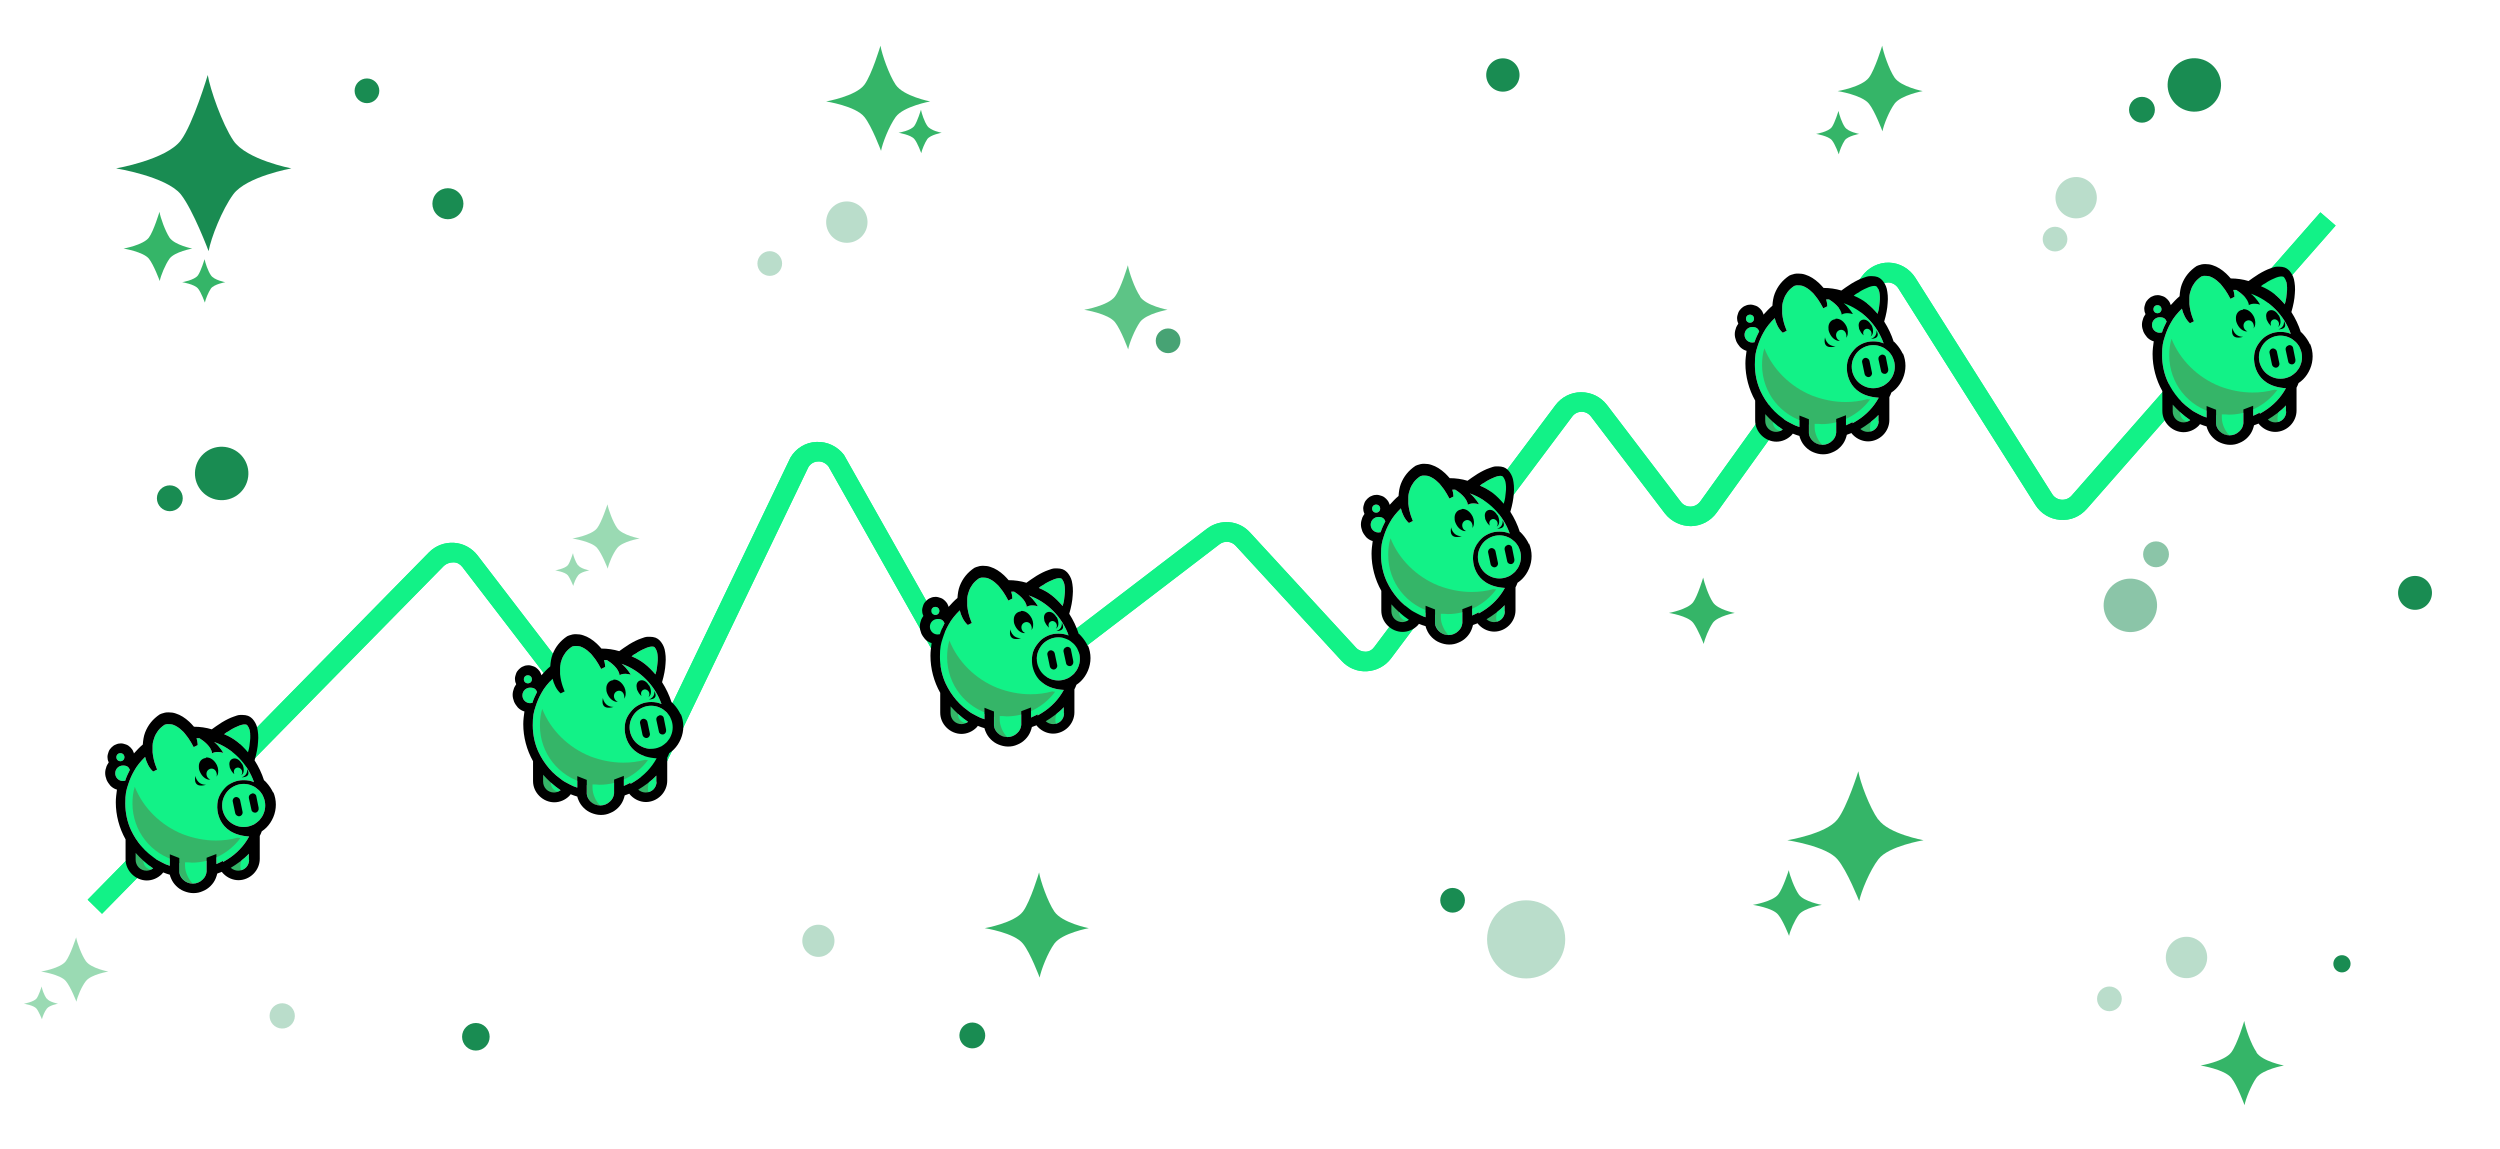 <?xml version="1.0" encoding="UTF-8"?>
<svg xmlns="http://www.w3.org/2000/svg" version="1.1" viewBox="0 0 870 400">
  <!-- Generator: Adobe Illustrator 29.5.0, SVG Export Plug-In . SVG Version: 2.1.0 Build 137)  -->
  <defs>
    <style>
      .st0 {
        fill: #053a1f;
      }

      .st1 {
        fill: #35b568;
      }

      .st2, .st3, .st4, .st5 {
        fill: #198c52;
      }

      .st3, .st6 {
        opacity: .3;
      }

      .st4, .st7 {
        opacity: .8;
      }

      .st5, .st8 {
        opacity: .5;
      }

      .st9 {
        stroke: #dbdcdd;
        stroke-miterlimit: 10;
      }

      .st9, .st10, .st11, .st12 {
        fill: none;
      }

      .st13 {
        opacity: .2;
      }

      .st10, .st11, .st12 {
        stroke: #898b8d;
        stroke-linecap: round;
        stroke-linejoin: round;
        stroke-width: 3px;
      }

      .st14 {
        fill: #12f287;
      }

      .st11 {
        stroke-dasharray: 1 10.1 1 10.1;
      }

      .st15 {
        display: none;
      }

      .st12 {
        stroke-dasharray: 1 10.1 1 10.1 1 10.1;
      }
    </style>
  </defs>
  <g id="Layer_1" class="st15">
    <g>
      <line class="st10" x1="15.9" y1="226.9" x2="16.4" y2="226.9"/>
      <line class="st11" x1="26.5" y1="226.9" x2="43.7" y2="226.9"/>
      <line class="st12" x1="48.7" y1="226.9" x2="844.1" y2="226.9"/>
      <line class="st10" x1="849.1" y1="226.9" x2="849.6" y2="226.9"/>
    </g>
    <line class="st9" x1="13.7" y1="134.7" x2="853.3" y2="134.7"/>
    <line class="st9" x1="13.7" y1="88.6" x2="853.3" y2="88.6"/>
    <line class="st9" x1="853.3" y1="42.5" x2="13.7" y2="42.5"/>
    <line class="st9" x1="13.7" y1="180.8" x2="853.3" y2="180.8"/>
    <line class="st9" x1="13.7" y1="273.1" x2="853.3" y2="273.1"/>
    <line class="st9" x1="13.7" y1="319.2" x2="853.3" y2="319.2"/>
    <line class="st9" x1="853.3" y1="365.3" x2="13.7" y2="365.3"/>
  </g>
  <g id="Layer_3" class="st15">
    <path class="st14" d="M35.5,318l-5-4.9,118.8-120.9c2.3-2.3,5.4-3.5,8.7-3.3,3.2.2,6.2,1.8,8.2,4.4l52.7,68.7c.9,1.1,2.2,1.7,3.6,1.6,1.4,0,2.6-.8,3.4-2l49.2-82.4c1.9-3.2,5.3-5.3,9-5.4,3.7-.2,7.3,1.5,9.6,4.5l46.1,61.7c.7.9,1.7,1.5,2.8,1.6,1.1.2,2.2-.1,3.1-.8l74.3-56.8c4.6-3.5,11.1-3,15,1.3l36.9,40.1c.8.9,2.1,1.4,3.3,1.4,1.3,0,2.4-.7,3.1-1.7l63-84.1c2.1-2.8,5.4-4.5,8.9-4.5,3.6,0,6.8,1.6,9,4.4l25.7,33.7c.8,1.1,2,1.7,3.4,1.7,1.3,0,2.6-.7,3.4-1.8l56.3-78.4c2.2-3,5.7-4.8,9.4-4.7,3.7.1,7.1,2.1,9.1,5.2l47.7,75.4c.7,1.1,1.9,1.8,3.2,1.9,1.3.1,2.6-.4,3.5-1.4l86.6-98.6,5.3,4.6-86.6,98.6c-2.4,2.7-5.7,4.1-9.3,3.8-3.6-.3-6.7-2.2-8.6-5.2l-47.7-75.4c-.8-1.2-2-1.9-3.4-2-1.4,0-2.7.6-3.5,1.7l-56.3,78.4c-2.1,2.9-5.3,4.6-8.9,4.7-3.5,0-6.9-1.6-9.1-4.4l-25.7-33.7c-.8-1.1-2-1.7-3.3-1.7h0c-1.3,0-2.5.6-3.3,1.7l-63,84.1c-2,2.7-5.1,4.3-8.4,4.5-3.3.2-6.5-1.1-8.8-3.6l-36.9-40.1c-1.5-1.6-3.9-1.8-5.6-.5l-74.3,56.8c-2.4,1.8-5.4,2.6-8.3,2.2-3-.4-5.6-2-7.4-4.4l-46.1-61.7c-.9-1.1-2.2-1.8-3.6-1.7-1.4,0-2.7.8-3.4,2l-49.2,82.4c-1.9,3.2-5.3,5.2-9,5.4-3.7.2-7.3-1.4-9.5-4.4l-52.7-68.7c-.8-1-1.8-1.6-3.1-1.6-1.2,0-2.4.4-3.3,1.2l-118.8,120.9Z"/>
    <g>
      <ellipse class="st13" cx="81.2" cy="328.5" rx="44.8" ry="4.5"/>
      <path class="st14" d="M99.7,233.4c1.9-1.2,3.6-2,5.1-2.5,1.6-.6,2.9-.7,3.7-.4,0,0,.3.2.6.5.3.4.7,1.1,1,2.4.3,1.5.4,3.4.2,5.6-.2,2.3-.2,2.8-1,5.8-3.7-4.4-7-7.2-12.4-9.4,1.1-.8.9-.7,2.9-1.9ZM43,245.3c1.2,0,2.1.9,2.1,2.1s-.9,2.1-2.1,2.1-2.1-.9-2.1-2.1.9-2.1,2.1-2.1ZM39.8,260s0,0,0,0c0,0,0,0,0,0h0ZM45.4,259.6c-.4.1-.8.2-1.2.2-2.2,0-4-1.8-4-4s1.8-4,4-4,3,.9,3.6,2.3c-.9,1.8-1.7,3.7-2.4,5.6ZM56.6,306.3c-1.5,0-2.9-.6-4-1.7-1.1-1.1-1.7-2.5-1.7-4v-3.6c2.4,2.6,5.5,5.7,9.2,8-1,.8-2.2,1.2-3.5,1.2ZM96.3,301.2c-1.1.6-2.2,1.1-3.4,1.6v-5.3l-5,1.9v6.5c0,.2,0,.4,0,.6-.2,1.6-.9,3.1-2,4.3-1.3,1.3-3.1,2.1-5,2.1s-3.7-.7-5-2.1c-1.1-1.1-1.8-2.4-2-3.9,0-.2,0-.4,0-.6v-6.7l-4.9-2v5.9c-1.5-.5-2.9-1.1-4.3-1.8-.8-.4-1.5-.8-2.3-1.3-.6-.4-1.2-.7-1.7-1.1l-2.7-2.1c-2.7-2.3-5-4.9-6.9-7.9-.9-1.4-1.7-2.9-2.3-4.4-1.9-4.2-2.9-8.9-2.9-13.9s.5-6.8,1.5-9.9c.7-2.4,1.7-4.8,3-6.9,1.6-2.8,3.5-5.3,5.8-7.5.6,2.6,1.9,5.6,4.2,7.6h0s.7-.3.7-.3l1.4-.7s-1.9-4.1-2.4-9c0-.3,0-.6,0-.8,0-.9,0-1.7,0-2.6.1-1.5.4-2.9.9-4.2.5-1.3,1.1-2.5,2-3.6.9-1.2,2.1-2.2,3.4-3.1.1,0,.5-.2,1.2-.3,1-.1,2.1,0,3.2.4,1.6.6,3.2,1.6,4.8,3.2.5.5,1.1,1.1,1.6,1.7.5.6,1,1.3,1.5,2,1,1.4,1.9,3,2.8,4.7l2.1-1.1s-.1-1.6-.7-3.6c.5,0,1,0,1.5.1,2,1.2,6.3,4.4,6.6,7.9,0,0,1.8-1.5,5.9-.3,0,0-1.6-3.1-4.8-5.7,9.7,3.5,17.3,11.2,20.7,21,0,0,0,0,0,0-1.7-.7-3.5-1.1-5.3-1.1s-3.6.4-5.3,1.1c-1.6.7-3.1,1.7-4.3,2.9-1.3,1.3-2.2,2.7-2.9,4.3-.7,1.7-1.1,3.5-1.1,5.3h0s-.8,14.5,16.6,15.5c-2.7,4.9-6.6,9-11.3,12-.8.5-1.5.9-2.3,1.4ZM109.9,300.6c0,1.5-.6,2.9-1.7,4-1.1,1.1-2.5,1.7-4,1.7s-2.8-.5-3.8-1.5c3-1.8,6.8-4.5,9.5-7.4v3.2ZM117.4,276.7c-.5,1.2-1.2,2.3-2.1,3.3,0,.1-.2.2-.3.3-.8.8-1.6,1.4-2.6,1.9-.3.2-.7.3-1,.5-1.4.6-2.9.9-4.4.9s-3-.3-4.4-.9c-1.3-.6-2.5-1.4-3.6-2.4-1-1-1.8-2.2-2.4-3.6-.6-1.4-.9-2.9-.9-4.4s.3-3,.9-4.4c.6-1.3,1.4-2.5,2.4-3.6,1-1,2.2-1.8,3.6-2.4,1.4-.6,2.9-.9,4.4-.9s3,.3,4.4.9c.7.3,1.3.6,2,1.1.6.4,1.1.8,1.6,1.3.4.4.7.7,1,1.1.6.7,1,1.6,1.4,2.4.6,1.4.9,2.9.9,4.4s-.3,3-.9,4.4Z"/>
      <g>
        <path class="st1" d="M76.5,302.1h1.7c.7.1,1.3.2,2,.2,10,0,19.4-4.9,25.2-12.8-.5,0-1-.1-1.6-.2-3.7,1-7.5,1.5-11.4,1.5-5.9,0-11.6-1.1-17.2-3.4-11.5-4.6-20.6-13.7-25-24.7-.8,2.8-1.2,5.7-1.2,8.7,0,14.3,9.7,26.6,23.6,30.1l.2.9c.3,0,.5.1.8.2v3.4c0,.4,0,.7,0,1.1.2,1.5.9,2.9,2,3.9,1.3,1.3,3,2,4.8,2.1-2-2.1-3.9-5.9-3.9-9.2v-1.7Z"/>
        <path class="st1" d="M106.8,298.6s-3.2,6.2,0,9.4l-2.7.5-3.9-2.7-.7-2.3,7.2-4.9Z"/>
        <path class="st1" d="M55.6,297.1l-5.8-6.1v7.4c-.1,0,0,3.7,0,3.7l1.6,2.8,2.4,1.6,4.8.2,1.1-.8s-7.3-.4-4.2-8.8Z"/>
      </g>
      <path d="M111.2,266.3h-.1c-1,.2-1.7,1.3-1.5,2.3l1.3,6.2c.2,1,1.2,1.7,2.2,1.5h.1c.8-.2,1.4-.9,1.5-1.6,0-.3,0-.6,0-.8l-1.3-6c-.2-1-1.2-1.7-2.2-1.5Z"/>
      <rect x="101.9" y="267.9" width="3.9" height="10.1" rx="1.9" ry="1.9" transform="translate(-54 27.3) rotate(-11.9)"/>
      <g>
        <path d="M82,257s.5,4.6,5.5,4.6c0,0-7,2.5-5.5-4.6Z"/>
        <path d="M108.8,253.5s.6,3.3-2.8,4.3c0,0,5.3.3,2.8-4.3Z"/>
        <path d="M87.3,247.7c-2.2.2-3.6,1.9-3.6,4.2,0,1,.1,1.7.5,2.7.8,2.2,2.6,3.9,4.5,4.4.4,0,.7.1,1,.1-.8-.3-1.5-.9-1.8-1.8-.6-1.5,0-3.1,1.4-3.7s2.9.3,3.5,1.8c.3.8.3,1.6,0,2.3.2-.3.4-.6.6-.9.6-1.3.5-3.4-.3-5-1.3-2.7-3.5-4.2-5.7-4Z"/>
        <path d="M105.9,250.5c-1.3-2-3-3-4.5-2.6-1.4.4-2.2,2-1.8,3.9.1.8.4,1.4.7,2.1.5.8,1,1.6,1.7,2.1,0,0,0-.2-.1-.3-.5-1.2,0-2.6,1.2-3,1.1-.4,2.4.2,2.8,1.4.3.9.2,1.8-.4,2.4.7-.4,1.2-1.1,1.4-2.1.2-1.2-.2-2.8-1-4.1Z"/>
      </g>
      <path d="M122.4,265.8c-.8-2-2.1-3.8-3.6-5.3s-.7-.7-1.1-1c-1.1-3.7-2.8-7.2-4.9-10.4,1-3.6,1.6-6.8,1.9-9.6.2-2.9,0-5.4-.5-7.4-.5-1.8-1.3-3.3-2.4-4.5-1-1-1.9-1.5-2.4-1.7h0s0,0,0,0h0s0,0,0,0h0c-.9-.3-1.8-.5-2.9-.5s-.7,0-1.1,0c-1.1.1-2.2.4-3.4.8-1.8.6-3.9,1.7-6.1,3-2.2,1.3-4.1,2.7-5.3,3.6-3-.8-6.2-1.3-9.3-1.4-.8-1-1.6-1.8-2.4-2.6-2.2-2.2-4.6-3.6-7.1-4.4-1.2-.4-2.5-.6-3.7-.6h0c-.6,0-1.3,0-1.9.2-1.4.2-2.3.7-2.7.9h0s-.1,0-.1,0h-.1c0,0,0,.1,0,.1-3.6,2.4-6.1,5.6-7.6,9.5-.7,1.9-1.1,4.1-1.2,6.3-1.7,1.4-3.2,3-4.6,4.6,0-.3-.2-.7-.3-1-.4-.8-.9-1.6-1.5-2.2-.6-.6-1.4-1.1-2.2-1.5-.9-.4-1.8-.6-2.7-.6s-1.9.2-2.7.6c-.8.4-1.6.9-2.2,1.5-.6.6-1.1,1.4-1.5,2.2-.4.9-.6,1.8-.6,2.7s.2,1.9.6,2.7c0,0,0,.2.1.3-.4.6-.7,1.1-1,1.8-.5,1.1-.7,2.3-.7,3.6s.2,2.4.7,3.6c.5,1.1,1.1,2.1,2,2.9.8.8,1.8,1.5,2.9,2,.2,0,.3.1.5.2-.4,2.2-.6,4.4-.6,6.6,0,6.8,1.7,13.4,5,19.3v10.3c0,3,1.2,5.7,3.2,7.8,2.1,2.1,4.9,3.2,7.8,3.2s5.7-1.2,7.8-3.2c.3-.3.5-.5.8-.8,1.1.5,2.3.9,3.5,1.2.2.6.4,1.2.6,1.8.6,1.5,1.5,2.8,2.7,4,1.1,1.1,2.5,2.1,4,2.7,1.5.7,3.2,1,4.9,1s3.3-.3,4.9-1c1.5-.6,2.8-1.5,4-2.7,1.1-1.1,2.1-2.5,2.7-4,.3-.8.6-1.6.7-2.4.8-.3,1.6-.6,2.4-.9.3.4.6.8,1,1.1,2.1,2.1,4.9,3.2,7.8,3.2s5.7-1.2,7.8-3.2c2.1-2.1,3.2-4.9,3.2-7.8v-12c.4-.8.8-1.6,1.1-2.4.9-.6,1.7-1.3,2.4-2,1.5-1.5,2.7-3.3,3.6-5.3.9-2.1,1.3-4.3,1.3-6.5s-.4-4.5-1.3-6.5ZM99.7,233.4c1.9-1.2,3.6-2,5.1-2.5,1.6-.6,2.9-.7,3.7-.4,0,0,.3.2.6.5.3.4.7,1.1,1,2.4.3,1.5.4,3.4.2,5.6-.2,2.3-.2,2.8-1,5.8-3.7-4.4-7-7.2-12.4-9.4,1.1-.8.9-.7,2.9-1.9ZM43,245.3c1.2,0,2.1.9,2.1,2.1s-.9,2.1-2.1,2.1-2.1-.9-2.1-2.1.9-2.1,2.1-2.1ZM39.8,260s0,0,0,0c0,0,0,0,0,0h0ZM45.4,259.6c-.4.1-.8.2-1.2.2-2.2,0-4-1.8-4-4s1.8-4,4-4,3,.9,3.6,2.3c-.9,1.8-1.7,3.7-2.4,5.6ZM56.6,306.3c-1.5,0-2.9-.6-4-1.7-1.1-1.1-1.7-2.5-1.7-4v-3.6c2.4,2.6,5.5,5.7,9.2,8-1,.8-2.2,1.2-3.5,1.2ZM96.3,301.2c-1.1.6-2.2,1.1-3.4,1.6v-5.3l-5,1.9v6.5c0,.2,0,.4,0,.6-.2,1.6-.9,3.1-2,4.3-1.3,1.3-3.1,2.1-5,2.1s-3.7-.7-5-2.1c-1.1-1.1-1.8-2.4-2-3.9,0-.2,0-.4,0-.6v-6.7l-4.9-2v5.9c-1.5-.5-2.9-1.1-4.3-1.8-.8-.4-1.5-.8-2.3-1.3-.6-.4-1.2-.7-1.7-1.1l-2.7-2.1c-2.7-2.3-5-4.9-6.9-7.9-.9-1.4-1.7-2.9-2.3-4.4-1.9-4.2-2.9-8.9-2.9-13.9s.5-6.8,1.5-9.9c.7-2.4,1.7-4.8,3-6.9,1.6-2.8,3.5-5.3,5.8-7.5.6,2.6,1.9,5.6,4.2,7.6h0s.7-.3.7-.3l1.4-.7s-1.9-4.1-2.4-9c0-.3,0-.6,0-.8,0-.9,0-1.7,0-2.6.1-1.5.4-2.9.9-4.2.5-1.3,1.1-2.5,2-3.6.9-1.2,2.1-2.2,3.4-3.1.1,0,.5-.2,1.2-.3,1-.1,2.1,0,3.2.4,1.6.6,3.2,1.6,4.8,3.2.5.5,1.1,1.1,1.6,1.7.5.6,1,1.3,1.5,2,1,1.4,1.9,3,2.8,4.7l2.1-1.1s-.1-1.6-.7-3.6c.5,0,1,0,1.5.1,2,1.2,6.3,4.4,6.6,7.9,0,0,1.8-1.5,5.9-.3,0,0-1.6-3.1-4.8-5.7,9.7,3.5,17.3,11.2,20.7,21,0,0,0,0,0,0-1.7-.7-3.5-1.1-5.3-1.1s-3.6.4-5.3,1.1c-1.6.7-3.1,1.7-4.3,2.9-1.3,1.3-2.2,2.7-2.9,4.3-.7,1.7-1.1,3.5-1.1,5.3h0s-.8,14.5,16.6,15.5c-2.7,4.9-6.6,9-11.3,12-.8.5-1.5.9-2.3,1.4ZM109.9,300.6c0,1.5-.6,2.9-1.7,4-1.1,1.1-2.5,1.7-4,1.7s-2.8-.5-3.8-1.5c3-1.8,6.8-4.5,9.5-7.4v3.2ZM117.4,276.7c-.5,1.2-1.2,2.3-2.1,3.3,0,.1-.2.2-.3.3-.8.8-1.6,1.4-2.6,1.9-.3.2-.7.3-1,.5-1.4.6-2.9.9-4.4.9s-3-.3-4.4-.9c-1.3-.6-2.5-1.4-3.6-2.4-1-1-1.8-2.2-2.4-3.6-.6-1.4-.9-2.9-.9-4.4s.3-3,.9-4.4c.6-1.3,1.4-2.5,2.4-3.6,1-1,2.2-1.8,3.6-2.4,1.4-.6,2.9-.9,4.4-.9s3,.3,4.4.9c.7.3,1.3.6,2,1.1.6.4,1.1.8,1.6,1.3.4.4.7.7,1,1.1.6.7,1,1.6,1.4,2.4.6,1.4.9,2.9.9,4.4s-.3,3-.9,4.4Z"/>
    </g>
    <g>
      <ellipse class="st13" cx="307.5" cy="230.8" rx="44.8" ry="4.5"/>
      <path class="st14" d="M326.1,135.8c1.9-1.2,3.6-2,5.1-2.5,1.6-.6,2.9-.7,3.7-.4,0,0,.3.2.6.5.3.4.7,1.1,1,2.4.3,1.5.4,3.4.2,5.6-.2,2.3-.2,2.8-1,5.8-3.7-4.4-7-7.2-12.4-9.4,1.1-.8.9-.7,2.9-1.9ZM269.3,147.6c1.2,0,2.1.9,2.1,2.1s-.9,2.1-2.1,2.1-2.1-.9-2.1-2.1.9-2.1,2.1-2.1ZM266.2,162.4s0,0,0,0c0,0,0,0,0,0h0ZM271.8,161.9c-.4.1-.8.2-1.2.2-2.2,0-4-1.8-4-4s1.8-4,4-4,3,.9,3.6,2.3c-.9,1.8-1.7,3.7-2.4,5.6ZM282.9,208.6c-1.5,0-2.9-.6-4-1.7-1.1-1.1-1.7-2.5-1.7-4v-3.6c2.4,2.6,5.5,5.7,9.2,8-1,.8-2.2,1.2-3.5,1.2ZM322.6,203.5c-1.1.6-2.2,1.1-3.4,1.6v-5.3l-5,1.9v6.5c0,.2,0,.4,0,.6-.2,1.6-.9,3.1-2,4.3-1.3,1.3-3.1,2.1-5,2.1s-3.7-.7-5-2.1c-1.1-1.1-1.8-2.4-2-3.9,0-.2,0-.4,0-.6v-6.7l-4.9-2v5.9c-1.5-.5-2.9-1.1-4.3-1.8-.8-.4-1.5-.8-2.3-1.3-.6-.4-1.2-.7-1.7-1.1l-2.7-2.1c-2.7-2.3-5-4.9-6.9-7.9-.9-1.4-1.7-2.9-2.3-4.4-1.9-4.2-2.9-8.9-2.9-13.9s.5-6.8,1.5-9.9c.7-2.4,1.7-4.8,3-6.9,1.6-2.8,3.5-5.3,5.8-7.5.6,2.6,1.9,5.6,4.2,7.6h0s.7-.3.7-.3l1.4-.7s-1.9-4.1-2.4-9c0-.3,0-.6,0-.8,0-.9,0-1.7,0-2.6.1-1.5.4-2.9.9-4.2.5-1.3,1.1-2.5,2-3.6.9-1.2,2.1-2.2,3.4-3.1.1,0,.5-.2,1.2-.3,1-.1,2.1,0,3.2.4,1.6.6,3.2,1.6,4.8,3.2.5.5,1.1,1.1,1.6,1.7.5.6,1,1.3,1.5,2,1,1.4,1.9,3,2.8,4.7l2.1-1.1s-.1-1.6-.7-3.6c.5,0,1,0,1.5.1,2,1.2,6.3,4.4,6.6,7.9,0,0,1.8-1.5,5.9-.3,0,0-1.6-3.1-4.8-5.7,9.7,3.5,17.3,11.2,20.7,21,0,0,0,0,0,0-1.7-.7-3.5-1.1-5.3-1.1s-3.6.4-5.3,1.1c-1.6.7-3.1,1.7-4.3,2.9-1.3,1.3-2.2,2.7-2.9,4.3-.7,1.7-1.1,3.5-1.1,5.3h0s-.8,14.5,16.6,15.5c-2.7,4.9-6.6,9-11.3,12-.8.5-1.5.9-2.3,1.4ZM336.3,203c0,1.5-.6,2.9-1.7,4-1.1,1.1-2.5,1.7-4,1.7s-2.8-.5-3.8-1.5c3-1.8,6.8-4.5,9.5-7.4v3.2ZM343.7,179c-.5,1.2-1.2,2.3-2.1,3.3,0,.1-.2.2-.3.3-.8.8-1.6,1.4-2.6,1.9-.3.2-.7.3-1,.5-1.4.6-2.9.9-4.4.9s-3-.3-4.4-.9c-1.3-.6-2.5-1.4-3.6-2.4-1-1-1.8-2.2-2.4-3.6-.6-1.4-.9-2.9-.9-4.4s.3-3,.9-4.4c.6-1.3,1.4-2.5,2.4-3.6,1-1,2.2-1.8,3.6-2.4,1.4-.6,2.9-.9,4.4-.9s3,.3,4.4.9c.7.3,1.3.6,2,1.1.6.4,1.1.8,1.6,1.3.4.4.7.7,1,1.1.6.7,1,1.6,1.4,2.4.6,1.4.9,2.9.9,4.4s-.3,3-.9,4.4Z"/>
      <g>
        <path class="st1" d="M302.9,204.4h1.7c.7.1,1.3.2,2,.2,10,0,19.4-4.9,25.2-12.8-.5,0-1-.1-1.6-.2-3.7,1-7.5,1.5-11.4,1.5-5.9,0-11.6-1.1-17.2-3.4-11.5-4.6-20.6-13.7-25-24.7-.8,2.8-1.2,5.7-1.2,8.7,0,14.3,9.7,26.6,23.6,30.1l.2.9c.3,0,.5.1.8.2v3.4c0,.4,0,.7,0,1.1.2,1.5.9,2.9,2,3.9,1.3,1.3,3,2,4.8,2.1-2-2.1-3.9-5.9-3.9-9.2v-1.7Z"/>
        <path class="st1" d="M333.1,200.9s-3.2,6.2,0,9.4l-2.7.5-3.9-2.7-.7-2.3,7.2-4.9Z"/>
        <path class="st1" d="M282,199.4l-5.8-6.1v7.4c-.1,0,0,3.7,0,3.7l1.6,2.8,2.4,1.6,4.8.2,1.1-.8s-7.3-.4-4.2-8.8Z"/>
      </g>
      <path d="M337.6,168.6h-.1c-1,.2-1.7,1.3-1.5,2.3l1.3,6.2c.2,1,1.2,1.7,2.2,1.5h.1c.8-.2,1.4-.9,1.5-1.6,0-.3,0-.6,0-.8l-1.3-6c-.2-1-1.2-1.7-2.2-1.5Z"/>
      <rect x="328.3" y="170.2" width="3.9" height="10.1" rx="1.9" ry="1.9" transform="translate(-29 71.8) rotate(-11.9)"/>
      <g>
        <path d="M308.3,159.4s.5,4.6,5.5,4.6c0,0-7,2.5-5.5-4.6Z"/>
        <path d="M335.1,155.8s.6,3.3-2.8,4.3c0,0,5.3.3,2.8-4.3Z"/>
        <path d="M313.7,150.1c-2.2.2-3.6,1.9-3.6,4.2,0,1,.1,1.7.5,2.7.8,2.2,2.6,3.9,4.5,4.4.4,0,.7.1,1,.1-.8-.3-1.5-.9-1.8-1.8-.6-1.5,0-3.1,1.4-3.7s2.9.3,3.5,1.8c.3.8.3,1.6,0,2.3.2-.3.4-.6.6-.9.6-1.3.5-3.4-.3-5-1.3-2.7-3.5-4.2-5.7-4Z"/>
        <path d="M332.3,152.8c-1.3-2-3-3-4.5-2.6-1.4.4-2.2,2-1.8,3.9.1.8.4,1.4.7,2.1.5.8,1,1.6,1.7,2.1,0,0,0-.2-.1-.3-.5-1.2,0-2.6,1.2-3,1.1-.4,2.4.2,2.8,1.4.3.9.2,1.8-.4,2.4.7-.4,1.2-1.1,1.4-2.1.2-1.2-.2-2.8-1-4.1Z"/>
      </g>
      <path d="M348.8,168.1c-.8-2-2.1-3.8-3.6-5.3s-.7-.7-1.1-1c-1.1-3.7-2.8-7.2-4.9-10.4,1-3.6,1.6-6.8,1.9-9.6.2-2.9,0-5.4-.5-7.4-.5-1.8-1.3-3.3-2.4-4.5-1-1-1.9-1.5-2.4-1.7h0s0,0,0,0h0s0,0,0,0h0c-.9-.3-1.8-.5-2.9-.5s-.7,0-1.1,0c-1.1.1-2.2.4-3.4.8-1.8.6-3.9,1.7-6.1,3-2.2,1.3-4.1,2.7-5.3,3.6-3-.8-6.2-1.3-9.3-1.4-.8-1-1.6-1.8-2.4-2.6-2.2-2.2-4.6-3.6-7.1-4.4-1.2-.4-2.5-.6-3.7-.6h0c-.6,0-1.3,0-1.9.2-1.4.2-2.3.7-2.7.9h0s-.1,0-.1,0h-.1c0,0,0,.1,0,.1-3.6,2.4-6.1,5.6-7.6,9.5-.7,1.9-1.1,4.1-1.2,6.3-1.7,1.4-3.2,3-4.6,4.6,0-.3-.2-.7-.3-1-.4-.8-.9-1.6-1.5-2.2-.6-.6-1.4-1.1-2.2-1.5-.9-.4-1.8-.6-2.7-.6s-1.9.2-2.7.6c-.8.4-1.6.9-2.2,1.5-.6.6-1.1,1.4-1.5,2.2-.4.9-.6,1.8-.6,2.7s.2,1.9.6,2.7c0,0,0,.2.1.3-.4.6-.7,1.1-1,1.8-.5,1.1-.7,2.3-.7,3.6s.2,2.4.7,3.6c.5,1.1,1.1,2.1,2,2.9.8.8,1.8,1.5,2.9,2,.2,0,.3.1.5.2-.4,2.2-.6,4.4-.6,6.6,0,6.8,1.7,13.4,5,19.3v10.3c0,3,1.2,5.7,3.2,7.8,2.1,2.1,4.9,3.2,7.8,3.2s5.7-1.2,7.8-3.2c.3-.3.5-.5.8-.8,1.1.5,2.3.9,3.5,1.2.2.6.4,1.2.6,1.8.6,1.5,1.5,2.8,2.7,4,1.1,1.1,2.5,2.1,4,2.7,1.5.7,3.2,1,4.9,1s3.3-.3,4.9-1c1.5-.6,2.8-1.5,4-2.7,1.1-1.1,2.1-2.5,2.7-4,.3-.8.6-1.6.7-2.4.8-.3,1.6-.6,2.4-.9.3.4.6.8,1,1.1,2.1,2.1,4.9,3.2,7.8,3.2s5.7-1.2,7.8-3.2c2.1-2.1,3.2-4.9,3.2-7.8v-12c.4-.8.8-1.6,1.1-2.4.9-.6,1.7-1.3,2.4-2,1.5-1.5,2.7-3.3,3.6-5.3.9-2.1,1.3-4.3,1.3-6.5s-.4-4.5-1.3-6.5ZM326.1,135.8c1.9-1.2,3.6-2,5.1-2.5,1.6-.6,2.9-.7,3.7-.4,0,0,.3.2.6.5.3.4.7,1.1,1,2.4.3,1.5.4,3.4.2,5.6-.2,2.3-.2,2.8-1,5.8-3.7-4.4-7-7.2-12.4-9.4,1.1-.8.9-.7,2.9-1.9ZM269.3,147.6c1.2,0,2.1.9,2.1,2.1s-.9,2.1-2.1,2.1-2.1-.9-2.1-2.1.9-2.1,2.1-2.1ZM266.2,162.4s0,0,0,0c0,0,0,0,0,0h0ZM271.8,161.9c-.4.1-.8.2-1.2.2-2.2,0-4-1.8-4-4s1.8-4,4-4,3,.9,3.6,2.3c-.9,1.8-1.7,3.7-2.4,5.6ZM282.9,208.6c-1.5,0-2.9-.6-4-1.7-1.1-1.1-1.7-2.5-1.7-4v-3.6c2.4,2.6,5.5,5.7,9.2,8-1,.8-2.2,1.2-3.5,1.2ZM322.6,203.5c-1.1.6-2.2,1.1-3.4,1.6v-5.3l-5,1.9v6.5c0,.2,0,.4,0,.6-.2,1.6-.9,3.1-2,4.3-1.3,1.3-3.1,2.1-5,2.1s-3.7-.7-5-2.1c-1.1-1.1-1.8-2.4-2-3.9,0-.2,0-.4,0-.6v-6.7l-4.9-2v5.9c-1.5-.5-2.9-1.1-4.3-1.8-.8-.4-1.5-.8-2.3-1.3-.6-.4-1.2-.7-1.7-1.1l-2.7-2.1c-2.7-2.3-5-4.9-6.9-7.9-.9-1.4-1.7-2.9-2.3-4.4-1.9-4.2-2.9-8.9-2.9-13.9s.5-6.8,1.5-9.9c.7-2.4,1.7-4.8,3-6.9,1.6-2.8,3.5-5.3,5.8-7.5.6,2.6,1.9,5.6,4.2,7.6h0s.7-.3.7-.3l1.4-.7s-1.9-4.1-2.4-9c0-.3,0-.6,0-.8,0-.9,0-1.7,0-2.6.1-1.5.4-2.9.9-4.2.5-1.3,1.1-2.5,2-3.6.9-1.2,2.1-2.2,3.4-3.1.1,0,.5-.2,1.2-.3,1-.1,2.1,0,3.2.4,1.6.6,3.2,1.6,4.8,3.2.5.5,1.1,1.1,1.6,1.7.5.6,1,1.3,1.5,2,1,1.4,1.9,3,2.8,4.7l2.1-1.1s-.1-1.6-.7-3.6c.5,0,1,0,1.5.1,2,1.2,6.3,4.4,6.6,7.9,0,0,1.8-1.5,5.9-.3,0,0-1.6-3.1-4.8-5.7,9.7,3.5,17.3,11.2,20.7,21,0,0,0,0,0,0-1.7-.7-3.5-1.1-5.3-1.1s-3.6.4-5.3,1.1c-1.6.7-3.1,1.7-4.3,2.9-1.3,1.3-2.2,2.7-2.9,4.3-.7,1.7-1.1,3.5-1.1,5.3h0s-.8,14.5,16.6,15.5c-2.7,4.9-6.6,9-11.3,12-.8.5-1.5.9-2.3,1.4ZM336.3,203c0,1.5-.6,2.9-1.7,4-1.1,1.1-2.5,1.7-4,1.7s-2.8-.5-3.8-1.5c3-1.8,6.8-4.5,9.5-7.4v3.2ZM343.7,179c-.5,1.2-1.2,2.3-2.1,3.3,0,.1-.2.2-.3.3-.8.8-1.6,1.4-2.6,1.9-.3.2-.7.3-1,.5-1.4.6-2.9.9-4.4.9s-3-.3-4.4-.9c-1.3-.6-2.5-1.4-3.6-2.4-1-1-1.8-2.2-2.4-3.6-.6-1.4-.9-2.9-.9-4.4s.3-3,.9-4.4c.6-1.3,1.4-2.5,2.4-3.6,1-1,2.2-1.8,3.6-2.4,1.4-.6,2.9-.9,4.4-.9s3,.3,4.4.9c.7.3,1.3.6,2,1.1.6.4,1.1.8,1.6,1.3.4.4.7.7,1,1.1.6.7,1,1.6,1.4,2.4.6,1.4.9,2.9.9,4.4s-.3,3-.9,4.4Z"/>
    </g>
    <g>
      <ellipse class="st13" cx="760.3" cy="189.9" rx="44.8" ry="4.5"/>
      <path class="st14" d="M778.8,94.8c1.9-1.2,3.6-2,5.1-2.5,1.6-.6,2.9-.7,3.7-.4,0,0,.3.2.6.5.3.4.7,1.1,1,2.4.3,1.5.4,3.4.2,5.6-.2,2.3-.2,2.8-1,5.8-3.7-4.4-7-7.2-12.4-9.4,1.1-.8.9-.7,2.9-1.9ZM722.1,106.6c1.2,0,2.1.9,2.1,2.1s-.9,2.1-2.1,2.1-2.1-.9-2.1-2.1.9-2.1,2.1-2.1ZM718.9,121.4s0,0,0,0c0,0,0,0,0,0h0ZM724.5,121c-.4.1-.8.2-1.2.2-2.2,0-4-1.8-4-4s1.8-4,4-4,3,.9,3.6,2.3c-.9,1.8-1.7,3.7-2.4,5.6ZM735.7,167.7c-1.5,0-2.9-.6-4-1.7-1.1-1.1-1.7-2.5-1.7-4v-3.6c2.4,2.6,5.5,5.7,9.2,8-1,.8-2.2,1.2-3.5,1.2ZM775.4,162.6c-1.1.6-2.2,1.1-3.4,1.6v-5.3l-5,1.9v6.5c0,.2,0,.4,0,.6-.2,1.6-.9,3.1-2,4.3-1.3,1.3-3.1,2.1-5,2.1s-3.7-.7-5-2.1c-1.1-1.1-1.8-2.4-2-3.9,0-.2,0-.4,0-.6v-6.7l-4.9-2v5.9c-1.5-.5-2.9-1.1-4.3-1.8-.8-.4-1.5-.8-2.3-1.3-.6-.4-1.2-.7-1.7-1.1l-2.7-2.1c-2.7-2.3-5-4.9-6.9-7.9-.9-1.4-1.7-2.9-2.3-4.4-1.9-4.2-2.9-8.9-2.9-13.9s.5-6.8,1.5-9.9c.7-2.4,1.7-4.8,3-6.9,1.6-2.8,3.5-5.3,5.8-7.5.6,2.6,1.9,5.6,4.2,7.6h0s.7-.3.7-.3l1.4-.7s-1.9-4.1-2.4-9c0-.3,0-.6,0-.8,0-.9,0-1.7,0-2.6.1-1.5.4-2.9.9-4.2.5-1.3,1.1-2.5,2-3.6.9-1.2,2.1-2.2,3.4-3.1.1,0,.5-.2,1.2-.3,1-.1,2.1,0,3.2.4,1.6.6,3.2,1.6,4.8,3.2.5.5,1.1,1.1,1.6,1.7.5.6,1,1.3,1.5,2,1,1.4,1.9,3,2.8,4.7l2.1-1.1s-.1-1.6-.7-3.6c.5,0,1,0,1.5.1,2,1.2,6.3,4.4,6.6,7.9,0,0,1.8-1.5,5.9-.3,0,0-1.6-3.1-4.8-5.7,9.7,3.5,17.3,11.2,20.7,21,0,0,0,0,0,0-1.7-.7-3.5-1.1-5.3-1.1s-3.6.4-5.3,1.1c-1.6.7-3.1,1.7-4.3,2.9-1.3,1.3-2.2,2.7-2.9,4.3-.7,1.7-1.1,3.5-1.1,5.3h0s-.8,14.5,16.6,15.5c-2.7,4.9-6.6,9-11.3,12-.8.5-1.5.9-2.3,1.4ZM789,162c0,1.5-.6,2.9-1.7,4-1.1,1.1-2.5,1.7-4,1.7s-2.8-.5-3.8-1.5c3-1.8,6.8-4.5,9.5-7.4v3.2ZM796.5,138.1c-.5,1.2-1.2,2.3-2.1,3.3,0,.1-.2.2-.3.3-.8.8-1.6,1.4-2.6,1.9-.3.2-.7.3-1,.5-1.4.6-2.9.9-4.4.9s-3-.3-4.4-.9c-1.3-.6-2.5-1.4-3.6-2.4-1-1-1.8-2.2-2.4-3.6-.6-1.4-.9-2.9-.9-4.4s.3-3,.9-4.4c.6-1.3,1.4-2.5,2.4-3.6,1-1,2.2-1.8,3.6-2.4,1.4-.6,2.9-.9,4.4-.9s3,.3,4.4.9c.7.3,1.3.6,2,1.1.6.4,1.1.8,1.6,1.3.4.4.7.7,1,1.1.6.7,1,1.6,1.4,2.4.6,1.4.9,2.9.9,4.4s-.3,3-.9,4.4Z"/>
      <g>
        <path class="st1" d="M755.6,163.5h1.7c.7.1,1.3.2,2,.2,10,0,19.4-4.9,25.2-12.8-.5,0-1-.1-1.6-.2-3.7,1-7.5,1.5-11.4,1.5-5.9,0-11.6-1.1-17.2-3.4-11.5-4.6-20.6-13.7-25-24.7-.8,2.8-1.2,5.7-1.2,8.7,0,14.3,9.7,26.6,23.6,30.1l.2.9c.3,0,.5.1.8.2v3.4c0,.4,0,.7,0,1.1.2,1.5.9,2.9,2,3.9,1.3,1.3,3,2,4.8,2.1-2-2.1-3.9-5.9-3.9-9.2v-1.7Z"/>
        <path class="st1" d="M785.9,160s-3.2,6.2,0,9.4l-2.7.5-3.9-2.7-.7-2.3,7.2-4.9Z"/>
        <path class="st1" d="M734.7,158.5l-5.8-6.1v7.4c-.1,0,0,3.7,0,3.7l1.6,2.8,2.4,1.6,4.8.2,1.1-.8s-7.3-.4-4.2-8.8Z"/>
      </g>
      <path d="M790.3,127.7h-.1c-1,.2-1.7,1.3-1.5,2.3l1.3,6.2c.2,1,1.2,1.7,2.2,1.5h.1c.8-.2,1.4-.9,1.5-1.6,0-.3,0-.6,0-.8l-1.3-6c-.2-1-1.2-1.7-2.2-1.5Z"/>
      <rect x="781" y="129.3" width="3.9" height="10.1" rx="1.9" ry="1.9" transform="translate(-10.9 164.2) rotate(-11.9)"/>
      <g>
        <path d="M761.1,118.4s.5,4.6,5.5,4.6c0,0-7,2.5-5.5-4.6Z"/>
        <path d="M787.9,114.9s.6,3.3-2.8,4.3c0,0,5.3.3,2.8-4.3Z"/>
        <path d="M766.4,109.1c-2.2.2-3.6,1.9-3.6,4.2,0,1,.1,1.7.5,2.7.8,2.2,2.6,3.9,4.5,4.4.4,0,.7.1,1,.1-.8-.3-1.5-.9-1.8-1.8-.6-1.5,0-3.1,1.4-3.7s2.9.3,3.5,1.8c.3.8.3,1.6,0,2.3.2-.3.4-.6.6-.9.6-1.3.5-3.4-.3-5-1.3-2.7-3.5-4.2-5.7-4Z"/>
        <path d="M785,111.9c-1.3-2-3-3-4.5-2.6-1.4.4-2.2,2-1.8,3.9.1.8.4,1.4.7,2.1.5.8,1,1.6,1.7,2.1,0,0,0-.2-.1-.3-.5-1.2,0-2.6,1.2-3,1.1-.4,2.4.2,2.8,1.4.3.9.2,1.8-.4,2.4.7-.4,1.2-1.1,1.4-2.1.2-1.2-.2-2.8-1-4.1Z"/>
      </g>
      <path d="M801.5,127.2c-.8-2-2.1-3.8-3.6-5.3s-.7-.7-1.1-1c-1.1-3.7-2.8-7.2-4.9-10.4,1-3.6,1.6-6.8,1.9-9.6.2-2.9,0-5.4-.5-7.4-.5-1.8-1.3-3.3-2.4-4.5-1-1-1.9-1.5-2.4-1.7h0s0,0,0,0h0s0,0,0,0h0c-.9-.3-1.8-.5-2.9-.5s-.7,0-1.1,0c-1.1.1-2.2.4-3.4.8-1.8.6-3.9,1.7-6.1,3-2.2,1.3-4.1,2.7-5.3,3.6-3-.8-6.2-1.3-9.3-1.4-.8-1-1.6-1.8-2.4-2.6-2.2-2.2-4.6-3.6-7.1-4.4-1.2-.4-2.5-.6-3.7-.6h0c-.6,0-1.3,0-1.9.2-1.4.2-2.3.7-2.7.9h0s-.1,0-.1,0h-.1c0,0,0,.1,0,.1-3.6,2.4-6.1,5.6-7.6,9.5-.7,1.9-1.1,4.1-1.2,6.3-1.7,1.4-3.2,3-4.6,4.6,0-.3-.2-.7-.3-1-.4-.8-.9-1.6-1.5-2.2-.6-.6-1.4-1.1-2.2-1.5-.9-.4-1.8-.6-2.7-.6s-1.9.2-2.7.6c-.8.4-1.6.9-2.2,1.5-.6.6-1.1,1.4-1.5,2.2-.4.9-.6,1.8-.6,2.7s.2,1.9.6,2.7c0,0,0,.2.1.3-.4.6-.7,1.1-1,1.8-.5,1.1-.7,2.3-.7,3.6s.2,2.4.7,3.6c.5,1.1,1.1,2.1,2,2.9.8.8,1.8,1.5,2.9,2,.2,0,.3.1.5.2-.4,2.2-.6,4.4-.6,6.6,0,6.8,1.7,13.4,5,19.3v10.3c0,3,1.2,5.7,3.2,7.8,2.1,2.1,4.9,3.2,7.8,3.2s5.7-1.2,7.8-3.2c.3-.3.5-.5.8-.8,1.1.5,2.3.9,3.5,1.2.2.6.4,1.2.6,1.8.6,1.5,1.5,2.8,2.7,4,1.1,1.1,2.5,2.1,4,2.7,1.5.7,3.2,1,4.9,1s3.3-.3,4.9-1c1.5-.6,2.8-1.5,4-2.7,1.1-1.1,2.1-2.5,2.7-4,.3-.8.6-1.6.7-2.4.8-.3,1.6-.6,2.4-.9.3.4.6.8,1,1.1,2.1,2.1,4.9,3.2,7.8,3.2s5.7-1.2,7.8-3.2c2.1-2.1,3.2-4.9,3.2-7.8v-12c.4-.8.8-1.6,1.1-2.4.9-.6,1.7-1.3,2.4-2,1.5-1.5,2.7-3.3,3.6-5.3.9-2.1,1.3-4.3,1.3-6.5s-.4-4.5-1.3-6.5ZM778.8,94.8c1.9-1.2,3.6-2,5.1-2.5,1.6-.6,2.9-.7,3.7-.4,0,0,.3.2.6.5.3.4.7,1.1,1,2.4.3,1.5.4,3.4.2,5.6-.2,2.3-.2,2.8-1,5.8-3.7-4.4-7-7.2-12.4-9.4,1.1-.8.9-.7,2.9-1.9ZM722.1,106.6c1.2,0,2.1.9,2.1,2.1s-.9,2.1-2.1,2.1-2.1-.9-2.1-2.1.9-2.1,2.1-2.1ZM718.9,121.4s0,0,0,0c0,0,0,0,0,0h0ZM724.5,121c-.4.1-.8.2-1.2.2-2.2,0-4-1.8-4-4s1.8-4,4-4,3,.9,3.6,2.3c-.9,1.8-1.7,3.7-2.4,5.6ZM735.7,167.7c-1.5,0-2.9-.6-4-1.7-1.1-1.1-1.7-2.5-1.7-4v-3.6c2.4,2.6,5.5,5.7,9.2,8-1,.8-2.2,1.2-3.5,1.2ZM775.4,162.6c-1.1.6-2.2,1.1-3.4,1.6v-5.3l-5,1.9v6.5c0,.2,0,.4,0,.6-.2,1.6-.9,3.1-2,4.3-1.3,1.3-3.1,2.1-5,2.1s-3.7-.7-5-2.1c-1.1-1.1-1.8-2.4-2-3.9,0-.2,0-.4,0-.6v-6.7l-4.9-2v5.9c-1.5-.5-2.9-1.1-4.3-1.8-.8-.4-1.5-.8-2.3-1.3-.6-.4-1.2-.7-1.7-1.1l-2.7-2.1c-2.7-2.3-5-4.9-6.9-7.9-.9-1.4-1.7-2.9-2.3-4.4-1.9-4.2-2.9-8.9-2.9-13.9s.5-6.8,1.5-9.9c.7-2.4,1.7-4.8,3-6.9,1.6-2.8,3.5-5.3,5.8-7.5.6,2.6,1.9,5.6,4.2,7.6h0s.7-.3.7-.3l1.4-.7s-1.9-4.1-2.4-9c0-.3,0-.6,0-.8,0-.9,0-1.7,0-2.6.1-1.5.4-2.9.9-4.2.5-1.3,1.1-2.5,2-3.6.9-1.2,2.1-2.2,3.4-3.1.1,0,.5-.2,1.2-.3,1-.1,2.1,0,3.2.4,1.6.6,3.2,1.6,4.8,3.2.5.5,1.1,1.1,1.6,1.7.5.6,1,1.3,1.5,2,1,1.4,1.9,3,2.8,4.7l2.1-1.1s-.1-1.6-.7-3.6c.5,0,1,0,1.5.1,2,1.2,6.3,4.4,6.6,7.9,0,0,1.8-1.5,5.9-.3,0,0-1.6-3.1-4.8-5.7,9.7,3.5,17.3,11.2,20.7,21,0,0,0,0,0,0-1.7-.7-3.5-1.1-5.3-1.1s-3.6.4-5.3,1.1c-1.6.7-3.1,1.7-4.3,2.9-1.3,1.3-2.2,2.7-2.9,4.3-.7,1.7-1.1,3.5-1.1,5.3h0s-.8,14.5,16.6,15.5c-2.7,4.9-6.6,9-11.3,12-.8.5-1.5.9-2.3,1.4ZM789,162c0,1.5-.6,2.9-1.7,4-1.1,1.1-2.5,1.7-4,1.7s-2.8-.5-3.8-1.5c3-1.8,6.8-4.5,9.5-7.4v3.2ZM796.5,138.1c-.5,1.2-1.2,2.3-2.1,3.3,0,.1-.2.2-.3.3-.8.8-1.6,1.4-2.6,1.9-.3.2-.7.3-1,.5-1.4.6-2.9.9-4.4.9s-3-.3-4.4-.9c-1.3-.6-2.5-1.4-3.6-2.4-1-1-1.8-2.2-2.4-3.6-.6-1.4-.9-2.9-.9-4.4s.3-3,.9-4.4c.6-1.3,1.4-2.5,2.4-3.6,1-1,2.2-1.8,3.6-2.4,1.4-.6,2.9-.9,4.4-.9s3,.3,4.4.9c.7.3,1.3.6,2,1.1.6.4,1.1.8,1.6,1.3.4.4.7.7,1,1.1.6.7,1,1.6,1.4,2.4.6,1.4.9,2.9.9,4.4s-.3,3-.9,4.4Z"/>
    </g>
    <g>
      <ellipse class="st13" cx="523.7" cy="240.1" rx="44.8" ry="4.5"/>
      <path class="st14" d="M542.3,145c1.9-1.2,3.6-2,5.1-2.5,1.6-.6,2.9-.7,3.7-.4,0,0,.3.2.6.5.3.4.7,1.1,1,2.4.3,1.5.4,3.4.2,5.6-.2,2.3-.2,2.8-1,5.8-3.7-4.4-7-7.2-12.4-9.4,1.1-.8.9-.7,2.9-1.9ZM485.5,156.8c1.2,0,2.1.9,2.1,2.1s-.9,2.1-2.1,2.1-2.1-.9-2.1-2.1.9-2.1,2.1-2.1ZM482.4,171.6s0,0,0,0c0,0,0,0,0,0h0ZM487.9,171.1c-.4.1-.8.2-1.2.2-2.2,0-4-1.8-4-4s1.8-4,4-4,3,.9,3.6,2.3c-.9,1.8-1.7,3.7-2.4,5.6ZM499.1,217.9c-1.5,0-2.9-.6-4-1.7-1.1-1.1-1.7-2.5-1.7-4v-3.6c2.4,2.6,5.5,5.7,9.2,8-1,.8-2.2,1.2-3.5,1.2ZM538.8,212.8c-1.1.6-2.2,1.1-3.4,1.6v-5.3l-5,1.9v6.5c0,.2,0,.4,0,.6-.2,1.6-.9,3.1-2,4.3-1.3,1.3-3.1,2.1-5,2.1s-3.7-.7-5-2.1c-1.1-1.1-1.8-2.4-2-3.9,0-.2,0-.4,0-.6v-6.7l-4.9-2v5.9c-1.5-.5-2.9-1.1-4.3-1.8-.8-.4-1.5-.8-2.3-1.3-.6-.4-1.2-.7-1.7-1.1l-2.7-2.1c-2.7-2.3-5-4.9-6.9-7.9-.9-1.4-1.7-2.9-2.3-4.4-1.9-4.2-2.9-8.9-2.9-13.9s.5-6.8,1.5-9.9c.7-2.4,1.7-4.8,3-6.9,1.6-2.8,3.5-5.3,5.8-7.5.6,2.6,1.9,5.6,4.2,7.6h0s.7-.3.7-.3l1.4-.7s-1.9-4.1-2.4-9c0-.3,0-.6,0-.8,0-.9,0-1.7,0-2.6.1-1.5.4-2.9.9-4.2.5-1.3,1.1-2.5,2-3.6.9-1.2,2.1-2.2,3.4-3.1.1,0,.5-.2,1.2-.3,1-.1,2.1,0,3.2.4,1.6.6,3.2,1.6,4.8,3.2.5.5,1.1,1.1,1.6,1.7.5.6,1,1.3,1.5,2,1,1.4,1.9,3,2.8,4.7l2.1-1.1s-.1-1.6-.7-3.6c.5,0,1,0,1.5.1,2,1.2,6.3,4.4,6.6,7.9,0,0,1.8-1.5,5.9-.3,0,0-1.6-3.1-4.8-5.7,9.7,3.5,17.3,11.2,20.7,21,0,0,0,0,0,0-1.7-.7-3.5-1.1-5.3-1.1s-3.6.4-5.3,1.1c-1.6.7-3.1,1.7-4.3,2.9-1.3,1.3-2.2,2.7-2.9,4.3-.7,1.7-1.1,3.5-1.1,5.3h0s-.8,14.5,16.6,15.5c-2.7,4.9-6.6,9-11.3,12-.8.5-1.5.9-2.3,1.4ZM552.4,212.2c0,1.5-.6,2.9-1.7,4-1.1,1.1-2.5,1.7-4,1.7s-2.8-.5-3.8-1.5c3-1.8,6.8-4.5,9.5-7.4v3.2ZM559.9,188.3c-.5,1.2-1.2,2.3-2.1,3.3,0,.1-.2.2-.3.3-.8.8-1.6,1.4-2.6,1.9-.3.2-.7.3-1,.5-1.4.6-2.9.9-4.4.9s-3-.3-4.4-.9c-1.3-.6-2.5-1.4-3.6-2.4-1-1-1.8-2.2-2.4-3.6-.6-1.4-.9-2.9-.9-4.4s.3-3,.9-4.4c.6-1.3,1.4-2.5,2.4-3.6,1-1,2.2-1.8,3.6-2.4,1.4-.6,2.9-.9,4.4-.9s3,.3,4.4.9c.7.3,1.3.6,2,1.1.6.4,1.1.8,1.6,1.3.4.4.7.7,1,1.1.6.7,1,1.6,1.4,2.4.6,1.4.9,2.9.9,4.4s-.3,3-.9,4.4Z"/>
      <g>
        <path class="st1" d="M519,213.6h1.7c.7.1,1.3.2,2,.2,10,0,19.4-4.9,25.2-12.8-.5,0-1-.1-1.6-.2-3.7,1-7.5,1.5-11.4,1.5-5.9,0-11.6-1.1-17.2-3.4-11.5-4.6-20.6-13.7-25-24.7-.8,2.8-1.2,5.7-1.2,8.7,0,14.3,9.7,26.6,23.6,30.1l.2.9c.3,0,.5.1.8.2v3.4c0,.4,0,.7,0,1.1.2,1.5.9,2.9,2,3.9,1.3,1.3,3,2,4.8,2.1-2-2.1-3.9-5.9-3.9-9.2v-1.7Z"/>
        <path class="st1" d="M549.3,210.2s-3.2,6.2,0,9.4l-2.7.5-3.9-2.7-.7-2.3,7.2-4.9Z"/>
        <path class="st1" d="M498.2,208.7l-5.8-6.1v7.4c-.1,0,0,3.7,0,3.7l1.6,2.8,2.4,1.6,4.8.2,1.1-.8s-7.3-.4-4.2-8.8Z"/>
      </g>
      <path d="M553.8,177.8h-.1c-1,.2-1.7,1.3-1.5,2.3l1.3,6.2c.2,1,1.2,1.7,2.2,1.5h.1c.8-.2,1.4-.9,1.5-1.6,0-.3,0-.6,0-.8l-1.3-6c-.2-1-1.2-1.7-2.2-1.5Z"/>
      <rect x="544.4" y="179.5" width="3.9" height="10.1" rx="1.9" ry="1.9" transform="translate(-26.3 116.5) rotate(-11.9)"/>
      <g>
        <path d="M524.5,168.6s.5,4.6,5.5,4.6c0,0-7,2.5-5.5-4.6Z"/>
        <path d="M551.3,165.1s.6,3.3-2.8,4.3c0,0,5.3.3,2.8-4.3Z"/>
        <path d="M529.9,159.3c-2.2.2-3.6,1.9-3.6,4.2,0,1,.1,1.7.5,2.7.8,2.2,2.6,3.9,4.5,4.4.4,0,.7.1,1,.1-.8-.3-1.5-.9-1.8-1.8-.6-1.5,0-3.1,1.4-3.7s2.9.3,3.5,1.8c.3.8.3,1.6,0,2.3.2-.3.4-.6.6-.9.6-1.3.5-3.4-.3-5-1.3-2.7-3.5-4.2-5.7-4Z"/>
        <path d="M548.4,162.1c-1.3-2-3-3-4.5-2.6-1.4.4-2.2,2-1.8,3.9.1.8.4,1.4.7,2.1.5.8,1,1.6,1.7,2.1,0,0,0-.2-.1-.3-.5-1.2,0-2.6,1.2-3,1.1-.4,2.4.2,2.8,1.4.3.9.2,1.8-.4,2.4.7-.4,1.2-1.1,1.4-2.1.2-1.2-.2-2.8-1-4.1Z"/>
      </g>
      <path d="M565,177.4c-.8-2-2.1-3.8-3.6-5.3s-.7-.7-1.1-1c-1.1-3.7-2.8-7.2-4.9-10.4,1-3.6,1.6-6.8,1.9-9.6.2-2.9,0-5.4-.5-7.4-.5-1.8-1.3-3.3-2.4-4.5-1-1-1.9-1.5-2.4-1.7h0s0,0,0,0h0s0,0,0,0h0c-.9-.3-1.8-.5-2.9-.5s-.7,0-1.1,0c-1.1.1-2.2.4-3.4.8-1.8.6-3.9,1.7-6.1,3-2.2,1.3-4.1,2.7-5.3,3.6-3-.8-6.2-1.3-9.3-1.4-.8-1-1.6-1.8-2.4-2.6-2.2-2.2-4.6-3.6-7.1-4.4-1.2-.4-2.5-.6-3.7-.6h0c-.6,0-1.3,0-1.9.2-1.4.2-2.3.7-2.7.9h0s-.1,0-.1,0h-.1c0,0,0,.1,0,.1-3.6,2.4-6.1,5.6-7.6,9.5-.7,1.9-1.1,4.1-1.2,6.3-1.7,1.4-3.2,3-4.6,4.6,0-.3-.2-.7-.3-1-.4-.8-.9-1.6-1.5-2.2-.6-.6-1.4-1.1-2.2-1.5-.9-.4-1.8-.6-2.7-.6s-1.9.2-2.7.6c-.8.4-1.6.9-2.2,1.5-.6.6-1.1,1.4-1.5,2.2-.4.9-.6,1.8-.6,2.7s.2,1.9.6,2.7c0,0,0,.2.1.3-.4.6-.7,1.1-1,1.8-.5,1.1-.7,2.3-.7,3.6s.2,2.4.7,3.6c.5,1.1,1.1,2.1,2,2.9.8.8,1.8,1.5,2.9,2,.2,0,.3.1.5.2-.4,2.2-.6,4.4-.6,6.6,0,6.8,1.7,13.4,5,19.3v10.3c0,3,1.2,5.7,3.2,7.8,2.1,2.1,4.9,3.2,7.8,3.2s5.7-1.2,7.8-3.2c.3-.3.5-.5.8-.8,1.1.5,2.3.9,3.5,1.2.2.6.4,1.2.6,1.8.6,1.5,1.5,2.8,2.7,4,1.1,1.1,2.5,2.1,4,2.7,1.5.7,3.2,1,4.9,1s3.3-.3,4.9-1c1.5-.6,2.8-1.5,4-2.7,1.1-1.1,2.1-2.5,2.7-4,.3-.8.6-1.6.7-2.4.8-.3,1.6-.6,2.4-.9.3.4.6.8,1,1.1,2.1,2.1,4.9,3.2,7.8,3.2s5.7-1.2,7.8-3.2c2.1-2.1,3.2-4.9,3.2-7.8v-12c.4-.8.8-1.6,1.1-2.4.9-.6,1.7-1.3,2.4-2,1.5-1.5,2.7-3.3,3.6-5.3.9-2.1,1.3-4.3,1.3-6.5s-.4-4.5-1.3-6.5ZM542.3,145c1.9-1.2,3.6-2,5.1-2.5,1.6-.6,2.9-.7,3.7-.4,0,0,.3.2.6.5.3.4.7,1.1,1,2.4.3,1.5.4,3.4.2,5.6-.2,2.3-.2,2.8-1,5.8-3.7-4.4-7-7.2-12.4-9.4,1.1-.8.9-.7,2.9-1.9ZM485.5,156.8c1.2,0,2.1.9,2.1,2.1s-.9,2.1-2.1,2.1-2.1-.9-2.1-2.1.9-2.1,2.1-2.1ZM482.4,171.6s0,0,0,0c0,0,0,0,0,0h0ZM487.9,171.1c-.4.1-.8.2-1.2.2-2.2,0-4-1.8-4-4s1.8-4,4-4,3,.9,3.6,2.3c-.9,1.8-1.7,3.7-2.4,5.6ZM499.1,217.9c-1.5,0-2.9-.6-4-1.7-1.1-1.1-1.7-2.5-1.7-4v-3.6c2.4,2.6,5.5,5.7,9.2,8-1,.8-2.2,1.2-3.5,1.2ZM538.8,212.8c-1.1.6-2.2,1.1-3.4,1.6v-5.3l-5,1.9v6.5c0,.2,0,.4,0,.6-.2,1.6-.9,3.1-2,4.3-1.3,1.3-3.1,2.1-5,2.1s-3.7-.7-5-2.1c-1.1-1.1-1.8-2.4-2-3.9,0-.2,0-.4,0-.6v-6.7l-4.9-2v5.9c-1.5-.5-2.9-1.1-4.3-1.8-.8-.4-1.5-.8-2.3-1.3-.6-.4-1.2-.7-1.7-1.1l-2.7-2.1c-2.7-2.3-5-4.9-6.9-7.9-.9-1.4-1.7-2.9-2.3-4.4-1.9-4.2-2.9-8.9-2.9-13.9s.5-6.8,1.5-9.9c.7-2.4,1.7-4.8,3-6.9,1.6-2.8,3.5-5.3,5.8-7.5.6,2.6,1.9,5.6,4.2,7.6h0s.7-.3.7-.3l1.4-.7s-1.9-4.1-2.4-9c0-.3,0-.6,0-.8,0-.9,0-1.7,0-2.6.1-1.5.4-2.9.9-4.2.5-1.3,1.1-2.5,2-3.6.9-1.2,2.1-2.2,3.4-3.1.1,0,.5-.2,1.2-.3,1-.1,2.1,0,3.2.4,1.6.6,3.2,1.6,4.8,3.2.5.5,1.1,1.1,1.6,1.7.5.6,1,1.3,1.5,2,1,1.4,1.9,3,2.8,4.7l2.1-1.1s-.1-1.6-.7-3.6c.5,0,1,0,1.5.1,2,1.2,6.3,4.4,6.6,7.9,0,0,1.8-1.5,5.9-.3,0,0-1.6-3.1-4.8-5.7,9.7,3.5,17.3,11.2,20.7,21,0,0,0,0,0,0-1.7-.7-3.5-1.1-5.3-1.1s-3.6.4-5.3,1.1c-1.6.7-3.1,1.7-4.3,2.9-1.3,1.3-2.2,2.7-2.9,4.3-.7,1.7-1.1,3.5-1.1,5.3h0s-.8,14.5,16.6,15.5c-2.7,4.9-6.6,9-11.3,12-.8.5-1.5.9-2.3,1.4ZM552.4,212.2c0,1.5-.6,2.9-1.7,4-1.1,1.1-2.5,1.7-4,1.7s-2.8-.5-3.8-1.5c3-1.8,6.8-4.5,9.5-7.4v3.2ZM559.9,188.3c-.5,1.2-1.2,2.3-2.1,3.3,0,.1-.2.2-.3.3-.8.8-1.6,1.4-2.6,1.9-.3.2-.7.3-1,.5-1.4.6-2.9.9-4.4.9s-3-.3-4.4-.9c-1.3-.6-2.5-1.4-3.6-2.4-1-1-1.8-2.2-2.4-3.6-.6-1.4-.9-2.9-.9-4.4s.3-3,.9-4.4c.6-1.3,1.4-2.5,2.4-3.6,1-1,2.2-1.8,3.6-2.4,1.4-.6,2.9-.9,4.4-.9s3,.3,4.4.9c.7.3,1.3.6,2,1.1.6.4,1.1.8,1.6,1.3.4.4.7.7,1,1.1.6.7,1,1.6,1.4,2.4.6,1.4.9,2.9.9,4.4s-.3,3-.9,4.4Z"/>
    </g>
  </g>
  <g id="Layer_4">
    <path class="st14" d="M35.5,318l-5-4.9,118.8-120.9c2.3-2.3,5.4-3.5,8.7-3.3,3.2.2,6.2,1.8,8.2,4.4l52.7,68.7c.9,1.1,2.2,1.7,3.6,1.6,1.4,0,2.6-.8,3.4-2l49.2-102.4c1.9-3.2,5.3-5.3,9-5.4,3.7-.2,7.3,1.5,9.6,4.5l46.1,81.7c.7.9,1.7,1.5,2.8,1.6,1.1.2,2.2-.1,3.1-.8l74.3-56.8c4.6-3.5,11.1-3,15,1.3l36.9,40.1c.8.9,2.1,1.4,3.3,1.4,1.3,0,2.4-.7,3.1-1.7l63-84.1c2.1-2.8,5.4-4.5,8.9-4.5,3.6,0,6.8,1.6,9,4.4l25.7,33.7c.8,1.1,2,1.7,3.4,1.7,1.3,0,2.6-.7,3.4-1.8l56.3-78.4c2.2-3,5.7-4.8,9.4-4.7,3.7.1,7.1,2.1,9.1,5.2l47.7,75.4c.7,1.1,1.9,1.8,3.2,1.9,1.3.1,2.6-.4,3.5-1.4l86.6-98.6,5.3,4.6-86.6,98.6c-2.4,2.7-5.7,4.1-9.3,3.8-3.6-.3-6.7-2.2-8.6-5.2l-47.7-75.4c-.8-1.2-2-1.9-3.4-2-1.4,0-2.7.6-3.5,1.7l-56.3,78.4c-2.1,2.9-5.3,4.6-8.9,4.7-3.5,0-6.9-1.6-9.1-4.4l-25.7-33.7c-.8-1.1-2-1.7-3.3-1.7h0c-1.3,0-2.5.6-3.3,1.7l-63,84.1c-2,2.7-5.1,4.3-8.4,4.5-3.3.2-6.5-1.1-8.8-3.6l-36.9-40.1c-1.5-1.6-3.9-1.8-5.6-.5l-74.3,56.8c-2.4,1.8-5.4,2.6-8.3,2.2-3-.4-5.6-2-7.4-4.4l-46.1-81.7c-.9-1.1-2.2-1.8-3.6-1.7-1.4,0-2.7.8-3.4,2l-49.2,102.4c-1.9,3.2-5.3,5.2-9,5.4-3.7.2-7.3-1.4-9.5-4.4l-52.7-68.7c-.8-1-1.8-1.6-3.1-1.6-1.2,0-2.4.4-3.3,1.2l-118.8,120.9Z"/>
    <path class="st14" d="M35.5,318l-5-4.9,118.8-120.9c2.3-2.3,5.4-3.5,8.7-3.3,3.2.2,6.2,1.8,8.2,4.4l52.7,68.7c.9,1.1,2.2,1.7,3.6,1.6,1.4,0,2.6-.8,3.4-2l49.2-102.4c1.9-3.2,5.3-5.3,9-5.4,3.7-.2,7.3,1.5,9.6,4.5l46.1,81.7c.7.9,1.7,1.5,2.8,1.6,1.1.2,2.2-.1,3.1-.8l74.3-56.8c4.6-3.5,11.1-3,15,1.3l36.9,40.1c.8.9,2.1,1.4,3.3,1.4,1.3,0,2.4-.7,3.1-1.7l63-84.1c2.1-2.8,5.4-4.5,8.9-4.5,3.6,0,6.8,1.6,9,4.4l25.7,33.7c.8,1.1,2,1.7,3.4,1.7,1.3,0,2.6-.7,3.4-1.8l56.3-78.4c2.2-3,5.7-4.8,9.4-4.7,3.7.1,7.1,2.1,9.1,5.2l47.7,75.4c.7,1.1,1.9,1.8,3.2,1.9,1.3.1,2.6-.4,3.5-1.4l86.6-98.6,5.3,4.6-86.6,98.6c-2.4,2.7-5.7,4.1-9.3,3.8-3.6-.3-6.7-2.2-8.6-5.2l-47.7-75.4c-.8-1.2-2-1.9-3.4-2-1.4,0-2.7.6-3.5,1.7l-56.3,78.4c-2.1,2.9-5.3,4.6-8.9,4.7-3.5,0-6.9-1.6-9.1-4.4l-25.7-33.7c-.8-1.1-2-1.7-3.3-1.7h0c-1.3,0-2.5.6-3.3,1.7l-63,84.1c-2,2.7-5.1,4.3-8.4,4.5-3.3.2-6.5-1.1-8.8-3.6l-36.9-40.1c-1.5-1.6-3.9-1.8-5.6-.5l-74.3,56.8c-2.4,1.8-5.4,2.6-8.3,2.2-3-.4-5.6-2-7.4-4.4l-46.1-81.7c-.9-1.1-2.2-1.8-3.6-1.7-1.4,0-2.7.8-3.4,2l-49.2,102.4c-1.9,3.2-5.3,5.2-9,5.4-3.7.2-7.3-1.4-9.5-4.4l-52.7-68.7c-.8-1-1.8-1.6-3.1-1.6-1.2,0-2.4.4-3.3,1.2l-118.8,120.9Z"/>
    <g>
      <path class="st14" d="M79.9,254.2c1.3-.8,2.4-1.3,3.4-1.7,1.1-.4,1.9-.5,2.5-.3,0,0,.2.1.4.4.2.3.5.8.7,1.6.2,1,.3,2.3.1,3.7-.2,1.5-.1,1.9-.7,3.9-2.5-2.9-4.7-4.8-8.3-6.3.7-.6.6-.5,2-1.3ZM41.9,262.1c.8,0,1.4.6,1.4,1.4s-.6,1.4-1.4,1.4-1.4-.6-1.4-1.4.6-1.4,1.4-1.4ZM39.8,272s0,0,0,0c0,0,0,0,0,0h0ZM43.6,271.7c-.3,0-.5.1-.8.1-1.5,0-2.7-1.2-2.7-2.7s1.2-2.7,2.7-2.7,2,.6,2.4,1.5c-.6,1.2-1.2,2.4-1.6,3.7ZM51,303c-1,0-2-.4-2.7-1.1-.7-.7-1.1-1.7-1.1-2.7v-2.4c1.6,1.8,3.7,3.8,6.1,5.4-.7.5-1.5.8-2.3.8ZM77.6,299.6c-.7.4-1.5.7-2.3,1.1v-3.5l-3.4,1.3v4.4c0,.1,0,.3,0,.4-.1,1.1-.6,2.1-1.4,2.8-.9.9-2.1,1.4-3.4,1.4s-2.5-.5-3.4-1.4c-.7-.7-1.2-1.6-1.3-2.6,0-.1,0-.3,0-.4v-4.5l-3.3-1.3v4c-1-.3-1.9-.7-2.8-1.2-.5-.3-1-.5-1.5-.8-.4-.2-.8-.5-1.2-.8l-1.8-1.4c-1.8-1.5-3.3-3.3-4.6-5.3-.6-.9-1.1-1.9-1.6-2.9-1.3-2.8-2-6-2-9.3s.3-4.5,1-6.6c.5-1.6,1.2-3.2,2-4.6,1-1.9,2.4-3.5,3.9-5,.4,1.7,1.3,3.8,2.8,5.1h0s.4-.2.4-.2l1-.5s-1.3-2.7-1.6-6c0-.2,0-.4,0-.6,0-.6,0-1.2,0-1.7,0-1,.3-2,.6-2.8.3-.9.8-1.7,1.3-2.4.6-.8,1.4-1.5,2.3-2.1,0,0,.4-.1.8-.2.7,0,1.4,0,2.1.2,1.1.4,2.2,1.1,3.2,2.1.4.3.7.7,1.1,1.2.3.4.7.9,1,1.3.6.9,1.3,2,1.9,3.2l1.4-.7s0-1.1-.4-2.4c.3,0,.7,0,1,0,1.3.8,4.2,2.9,4.4,5.3,0,0,1.2-1,3.9-.2,0,0-1.1-2.1-3.2-3.8,6.5,2.3,11.6,7.5,13.9,14,0,0,0,0,0,0-1.1-.5-2.3-.7-3.6-.7s-2.4.2-3.6.7c-1.1.5-2.1,1.1-2.9,2s-1.5,1.8-2,2.9c-.5,1.1-.7,2.3-.7,3.6h0s-.5,9.7,11.1,10.4c-1.8,3.3-4.4,6-7.6,8-.5.3-1,.6-1.5.9ZM86.7,299.2c0,1-.4,2-1.1,2.7-.7.7-1.7,1.1-2.7,1.1s-1.9-.4-2.6-1c2-1.2,4.6-3,6.3-4.9v2.2ZM91.7,283.2c-.3.8-.8,1.5-1.4,2.2,0,0-.1.1-.2.2-.5.5-1.1.9-1.7,1.3-.2.1-.5.2-.7.3-.9.4-1.9.6-2.9.6s-2-.2-2.9-.6c-.9-.4-1.7-.9-2.4-1.6-.7-.7-1.2-1.5-1.6-2.4-.4-.9-.6-1.9-.6-2.9s.2-2,.6-2.9c.4-.9.9-1.7,1.6-2.4.7-.7,1.5-1.2,2.4-1.6.9-.4,1.9-.6,2.9-.6s2,.2,2.9.6c.5.2.9.4,1.3.7.4.3.7.6,1.1.9.2.2.5.5.7.8.4.5.7,1,.9,1.6.4.9.6,1.9.6,2.9s-.2,2-.6,2.9Z"/>
      <g>
        <path class="st1" d="M64.4,300.1h1.1c.5,0,.9.1,1.3.1,6.7,0,13-3.3,16.9-8.6-.4,0-.7,0-1-.1-2.5.7-5,1-7.6,1-3.9,0-7.8-.8-11.5-2.2-7.7-3.1-13.8-9.2-16.7-16.5-.6,1.9-.8,3.8-.8,5.8,0,9.6,6.5,17.8,15.8,20.1v.6c.3,0,.5,0,.6.1v2.3c0,.2,0,.5,0,.7.2,1,.6,1.9,1.3,2.6.9.9,2,1.4,3.2,1.4-1.4-1.4-2.6-3.9-2.6-6.1v-1.1Z"/>
        <path class="st1" d="M84.6,297.8s-2.1,4.1,0,6.3l-1.8.3-2.6-1.8-.5-1.6,4.8-3.3Z"/>
        <path class="st1" d="M50.4,296.8l-3.9-4.1v5c-.1,0,0,2.5,0,2.5l1.1,1.9,1.6,1.1,3.2.2.8-.6s-4.9-.3-2.8-5.9Z"/>
      </g>
      <path d="M87.6,276.2h0c-.7.2-1.1.8-1,1.5l.9,4.1c.1.7.8,1.1,1.5,1h0c.5-.1.9-.6,1-1.1,0-.2,0-.4,0-.6l-.8-4c-.1-.7-.8-1.1-1.5-1Z"/>
      <rect x="81.4" y="277.3" width="2.6" height="6.8" rx="1.3" ry="1.3" transform="translate(-56.1 23.1) rotate(-11.9)"/>
      <g>
        <path d="M68,270s.4,3.1,3.7,3.1c0,0-4.7,1.7-3.7-3.1Z"/>
        <path d="M86,267.6s.4,2.2-1.9,2.9c0,0,3.6.2,1.9-2.9Z"/>
        <path d="M71.6,263.8c-1.4.1-2.4,1.3-2.4,2.8,0,.6,0,1.1.3,1.8.6,1.5,1.7,2.6,3,2.9.3,0,.5,0,.7,0-.5-.2-1-.6-1.2-1.2-.4-1,0-2.1,1-2.5s2,.2,2.3,1.2c.2.5.2,1.1,0,1.5.1-.2.3-.4.4-.6.4-.9.3-2.3-.2-3.4-.9-1.8-2.3-2.8-3.8-2.7Z"/>
        <path d="M84.1,265.7c-.8-1.4-2-2-3-1.7-1,.3-1.5,1.3-1.2,2.6,0,.5.2.9.5,1.4.3.6.7,1,1.1,1.4,0,0,0-.1,0-.2-.3-.8,0-1.7.8-2,.7-.3,1.6.2,1.9,1,.2.6.1,1.2-.3,1.6.5-.3.8-.7.9-1.4.1-.8-.1-1.9-.6-2.7Z"/>
      </g>
      <path d="M95.1,275.9c-.6-1.3-1.4-2.5-2.4-3.6s-.5-.5-.8-.7c-.8-2.5-1.9-4.8-3.3-7,.7-2.4,1.1-4.5,1.2-6.4.2-1.9,0-3.6-.3-5-.3-1.2-.9-2.2-1.6-3-.7-.7-1.3-1-1.6-1.1h0s0,0,0,0h0s0,0,0,0h0c-.6-.2-1.2-.3-1.9-.3s-.5,0-.8,0c-.7,0-1.5.3-2.3.6-1.2.4-2.6,1.1-4.1,2-1.4.9-2.7,1.8-3.5,2.4-2-.6-4.1-.9-6.2-.9-.5-.6-1.1-1.2-1.6-1.7-1.5-1.4-3.1-2.4-4.7-2.9-.8-.3-1.7-.4-2.5-.4h0c-.4,0-.9,0-1.3.1-.9.2-1.6.5-1.8.6h0s0,0,0,0h0c0,0,0,0,0,0-2.4,1.6-4.1,3.7-5.1,6.3-.5,1.3-.7,2.7-.8,4.2-1.1.9-2.1,2-3.1,3.1,0-.2-.1-.4-.2-.6-.2-.6-.6-1.1-1-1.5-.4-.4-.9-.8-1.5-1-.6-.2-1.2-.4-1.8-.4s-1.2.1-1.8.4c-.6.2-1.1.6-1.5,1-.4.4-.8.9-1,1.5-.2.6-.4,1.2-.4,1.8s.1,1.2.4,1.8c0,0,0,.1,0,.2-.3.4-.5.8-.7,1.2-.3.8-.5,1.6-.5,2.4s.2,1.6.5,2.4c.3.7.8,1.4,1.3,2,.6.6,1.2,1,2,1.3.1,0,.2,0,.3.1-.2,1.5-.4,2.9-.4,4.4,0,4.5,1.2,9,3.4,12.9v6.9c0,2,.8,3.8,2.2,5.2,1.4,1.4,3.3,2.2,5.2,2.2s3.8-.8,5.2-2.2c.2-.2.3-.4.5-.6.8.3,1.5.6,2.3.8.1.4.2.8.4,1.2.4,1,1,1.9,1.8,2.7.8.8,1.7,1.4,2.7,1.8,1,.4,2.1.7,3.3.7s2.2-.2,3.3-.7c1-.4,1.9-1,2.7-1.8.8-.8,1.4-1.7,1.8-2.7.2-.5.4-1.1.5-1.6.5-.2,1.1-.4,1.6-.6.2.3.4.5.6.7,1.4,1.4,3.3,2.2,5.2,2.2s3.8-.8,5.2-2.2c1.4-1.4,2.2-3.3,2.2-5.2v-8c.3-.5.5-1.1.7-1.6.6-.4,1.1-.8,1.6-1.3,1-1,1.8-2.2,2.4-3.6.6-1.4.9-2.9.9-4.4s-.3-3-.9-4.4ZM79.9,254.2c1.3-.8,2.4-1.3,3.4-1.7,1.1-.4,1.9-.5,2.5-.3,0,0,.2.1.4.4.2.3.5.8.7,1.6.2,1,.3,2.3.1,3.7-.2,1.5-.1,1.9-.7,3.9-2.5-2.9-4.7-4.8-8.3-6.3.7-.6.6-.5,2-1.3ZM41.9,262.1c.8,0,1.4.6,1.4,1.4s-.6,1.4-1.4,1.4-1.4-.6-1.4-1.4.6-1.4,1.4-1.4ZM39.8,272s0,0,0,0c0,0,0,0,0,0h0ZM43.6,271.7c-.3,0-.5.1-.8.1-1.5,0-2.7-1.2-2.7-2.7s1.2-2.7,2.7-2.7,2,.6,2.4,1.5c-.6,1.2-1.2,2.4-1.6,3.7ZM51,303c-1,0-2-.4-2.7-1.1-.7-.7-1.1-1.7-1.1-2.7v-2.4c1.6,1.8,3.7,3.8,6.1,5.4-.7.5-1.5.8-2.3.8ZM77.6,299.6c-.7.4-1.5.7-2.3,1.1v-3.5l-3.4,1.3v4.4c0,.1,0,.3,0,.4-.1,1.1-.6,2.1-1.4,2.8-.9.9-2.1,1.4-3.4,1.4s-2.5-.5-3.4-1.4c-.7-.7-1.2-1.6-1.3-2.6,0-.1,0-.3,0-.4v-4.5l-3.3-1.3v4c-1-.3-1.9-.7-2.8-1.2-.5-.3-1-.5-1.5-.8-.4-.2-.8-.5-1.2-.8l-1.8-1.4c-1.8-1.5-3.3-3.3-4.6-5.3-.6-.9-1.1-1.9-1.6-2.9-1.3-2.8-2-6-2-9.3s.3-4.5,1-6.6c.5-1.6,1.2-3.2,2-4.6,1-1.9,2.4-3.5,3.9-5,.4,1.7,1.3,3.8,2.8,5.1h0s.4-.2.4-.2l1-.5s-1.3-2.7-1.6-6c0-.2,0-.4,0-.6,0-.6,0-1.2,0-1.7,0-1,.3-2,.6-2.8.3-.9.8-1.7,1.3-2.4.6-.8,1.4-1.5,2.3-2.1,0,0,.4-.1.8-.2.7,0,1.4,0,2.1.2,1.1.4,2.2,1.1,3.2,2.1.4.3.7.7,1.1,1.2.3.4.7.9,1,1.3.6.9,1.3,2,1.9,3.2l1.4-.7s0-1.1-.4-2.4c.3,0,.7,0,1,0,1.3.8,4.2,2.9,4.4,5.3,0,0,1.2-1,3.9-.2,0,0-1.1-2.1-3.2-3.8,6.5,2.3,11.6,7.5,13.9,14,0,0,0,0,0,0-1.1-.5-2.3-.7-3.6-.7s-2.4.2-3.6.7c-1.1.5-2.1,1.1-2.9,2s-1.5,1.8-2,2.9c-.5,1.1-.7,2.3-.7,3.6h0s-.5,9.7,11.1,10.4c-1.8,3.3-4.4,6-7.6,8-.5.3-1,.6-1.5.9ZM86.7,299.2c0,1-.4,2-1.1,2.7-.7.7-1.7,1.1-2.7,1.1s-1.9-.4-2.6-1c2-1.2,4.6-3,6.3-4.9v2.2ZM91.7,283.2c-.3.8-.8,1.5-1.4,2.2,0,0-.1.1-.2.2-.5.5-1.1.9-1.7,1.3-.2.1-.5.2-.7.3-.9.4-1.9.6-2.9.6s-2-.2-2.9-.6c-.9-.4-1.7-.9-2.4-1.6-.7-.7-1.2-1.5-1.6-2.4-.4-.9-.6-1.9-.6-2.9s.2-2,.6-2.9c.4-.9.9-1.7,1.6-2.4.7-.7,1.5-1.2,2.4-1.6.9-.4,1.9-.6,2.9-.6s2,.2,2.9.6c.5.2.9.4,1.3.7.4.3.7.6,1.1.9.2.2.5.5.7.8.4.5.7,1,.9,1.6.4.9.6,1.9.6,2.9s-.2,2-.6,2.9Z"/>
    </g>
    <g>
      <path class="st14" d="M221.7,227.1c1.3-.8,2.4-1.3,3.4-1.7,1.1-.4,1.9-.5,2.5-.3,0,0,.2.1.4.4.2.3.5.8.7,1.6.2,1,.3,2.3.1,3.7-.2,1.5-.1,1.9-.7,3.9-2.5-2.9-4.7-4.8-8.3-6.3.7-.6.6-.5,2-1.3ZM183.7,235c.8,0,1.4.6,1.4,1.4s-.6,1.4-1.4,1.4-1.4-.6-1.4-1.4.6-1.4,1.4-1.4ZM181.6,244.9s0,0,0,0c0,0,0,0,0,0h0ZM185.3,244.6c-.3,0-.5.1-.8.1-1.5,0-2.7-1.2-2.7-2.7s1.2-2.7,2.7-2.7,2,.6,2.4,1.5c-.6,1.2-1.2,2.4-1.6,3.7ZM192.8,275.8c-1,0-2-.4-2.7-1.1-.7-.7-1.1-1.7-1.1-2.7v-2.4c1.6,1.8,3.7,3.8,6.1,5.4-.7.5-1.5.8-2.3.8ZM219.4,272.4c-.7.4-1.5.7-2.3,1.1v-3.5l-3.4,1.3v4.4c0,.1,0,.3,0,.4-.1,1.1-.6,2.1-1.4,2.8-.9.9-2.1,1.4-3.4,1.4s-2.5-.5-3.4-1.4c-.7-.7-1.2-1.6-1.3-2.6,0-.1,0-.3,0-.4v-4.5l-3.3-1.3v4c-1-.3-1.9-.7-2.8-1.2-.5-.3-1-.5-1.5-.8-.4-.2-.8-.5-1.2-.8l-1.8-1.4c-1.8-1.5-3.3-3.3-4.6-5.3-.6-.9-1.1-1.9-1.6-2.9-1.3-2.8-2-6-2-9.3s.3-4.5,1-6.6c.5-1.6,1.2-3.2,2-4.6,1-1.9,2.4-3.5,3.9-5,.4,1.7,1.3,3.8,2.8,5.1h0s.4-.2.4-.2l1-.5s-1.3-2.7-1.6-6c0-.2,0-.4,0-.6,0-.6,0-1.2,0-1.7,0-1,.3-2,.6-2.8.3-.9.8-1.7,1.3-2.4.6-.8,1.4-1.5,2.3-2.1,0,0,.4-.1.8-.2.7,0,1.4,0,2.1.2,1.1.4,2.2,1.1,3.2,2.1.4.3.7.7,1.1,1.2.3.4.7.9,1,1.3.6.9,1.3,2,1.9,3.2l1.4-.7s0-1.1-.4-2.4c.3,0,.7,0,1,0,1.3.8,4.2,2.9,4.4,5.3,0,0,1.2-1,3.9-.2,0,0-1.1-2.1-3.2-3.8,6.5,2.3,11.6,7.5,13.9,14,0,0,0,0,0,0-1.1-.5-2.3-.7-3.6-.7s-2.4.2-3.6.7c-1.1.5-2.1,1.1-2.9,2s-1.5,1.8-2,2.9c-.5,1.1-.7,2.3-.7,3.6h0s-.5,9.7,11.1,10.4c-1.8,3.3-4.4,6-7.6,8-.5.3-1,.6-1.5.9ZM228.5,272c0,1-.4,2-1.1,2.7-.7.7-1.7,1.1-2.7,1.1s-1.9-.4-2.6-1c2-1.2,4.6-3,6.3-4.9v2.2ZM233.5,256c-.3.8-.8,1.5-1.4,2.2,0,0-.1.1-.2.2-.5.5-1.1.9-1.7,1.3-.2.1-.5.2-.7.3-.9.4-1.9.6-2.9.6s-2-.2-2.9-.6c-.9-.4-1.7-.9-2.4-1.6-.7-.7-1.2-1.5-1.6-2.4-.4-.9-.6-1.9-.6-2.9s.2-2,.6-2.9c.4-.9.9-1.7,1.6-2.4.7-.7,1.5-1.2,2.4-1.6.9-.4,1.9-.6,2.9-.6s2,.2,2.9.6c.5.2.9.4,1.3.7.4.3.7.6,1.1.9.2.2.5.5.7.8.4.5.7,1,.9,1.6.4.9.6,1.9.6,2.9s-.2,2-.6,2.9Z"/>
      <g>
        <path class="st1" d="M206.2,273h1.1c.5,0,.9.1,1.3.1,6.7,0,13-3.3,16.9-8.6-.4,0-.7,0-1-.1-2.5.7-5,1-7.6,1-3.9,0-7.8-.8-11.5-2.2-7.7-3.1-13.8-9.2-16.7-16.5-.6,1.9-.8,3.8-.8,5.8,0,9.6,6.5,17.8,15.8,20.1v.6c.3,0,.5,0,.6.1v2.3c0,.2,0,.5,0,.7.2,1,.6,1.9,1.3,2.6.9.9,2,1.4,3.2,1.4-1.4-1.4-2.6-3.9-2.6-6.1v-1.1Z"/>
        <path class="st1" d="M226.4,270.7s-2.1,4.1,0,6.3l-1.8.3-2.6-1.8-.5-1.6,4.8-3.3Z"/>
        <path class="st1" d="M192.2,269.7l-3.9-4.1v5c-.1,0,0,2.5,0,2.5l1.1,1.9,1.6,1.1,3.2.2.8-.6s-4.9-.3-2.8-5.9Z"/>
      </g>
      <path d="M229.4,249h0c-.7.2-1.1.8-1,1.5l.9,4.1c.1.7.8,1.1,1.5,1h0c.5-.1.9-.6,1-1.1,0-.2,0-.4,0-.6l-.8-4c-.1-.7-.8-1.1-1.5-1Z"/>
      <rect x="223.1" y="250.1" width="2.6" height="6.8" rx="1.3" ry="1.3" transform="translate(-47.4 51.7) rotate(-11.9)"/>
      <g>
        <path d="M209.8,242.9s.4,3.1,3.7,3.1c0,0-4.7,1.7-3.7-3.1Z"/>
        <path d="M227.7,240.5s.4,2.2-1.9,2.9c0,0,3.6.2,1.9-2.9Z"/>
        <path d="M213.4,236.7c-1.4.1-2.4,1.3-2.4,2.8,0,.6,0,1.1.3,1.8.6,1.5,1.7,2.6,3,2.9.3,0,.5,0,.7,0-.5-.2-1-.6-1.2-1.2-.4-1,0-2.1,1-2.5s2,.2,2.3,1.2c.2.5.2,1.1,0,1.5.1-.2.3-.4.4-.6.4-.9.3-2.3-.2-3.4-.9-1.8-2.3-2.8-3.8-2.7Z"/>
        <path d="M225.8,238.5c-.8-1.4-2-2-3-1.7-1,.3-1.5,1.3-1.2,2.6,0,.5.2.9.5,1.4.3.6.7,1,1.1,1.4,0,0,0-.1,0-.2-.3-.8,0-1.7.8-2,.7-.3,1.6.2,1.9,1,.2.6.1,1.2-.3,1.6.5-.3.8-.7.9-1.4.1-.8-.1-1.9-.6-2.7Z"/>
      </g>
      <path d="M236.9,248.7c-.6-1.3-1.4-2.5-2.4-3.6s-.5-.5-.8-.7c-.8-2.5-1.9-4.8-3.3-7,.7-2.4,1.1-4.5,1.2-6.4.2-1.9,0-3.6-.3-5-.3-1.2-.9-2.2-1.6-3-.7-.7-1.3-1-1.6-1.1h0s0,0,0,0h0s0,0,0,0h0c-.6-.2-1.2-.3-1.9-.3s-.5,0-.8,0c-.7,0-1.5.3-2.3.6-1.2.4-2.6,1.1-4.1,2-1.4.9-2.7,1.8-3.5,2.4-2-.6-4.1-.9-6.2-.9-.5-.6-1.1-1.2-1.6-1.7-1.5-1.4-3.1-2.4-4.7-2.9-.8-.3-1.7-.4-2.5-.4h0c-.4,0-.9,0-1.3.1-.9.2-1.6.5-1.8.6h0s0,0,0,0h0c0,0,0,0,0,0-2.4,1.6-4.1,3.7-5.1,6.3-.5,1.3-.7,2.7-.8,4.2-1.1.9-2.1,2-3.1,3.1,0-.2-.1-.4-.2-.6-.2-.6-.6-1.1-1-1.5-.4-.4-.9-.8-1.5-1-.6-.2-1.2-.4-1.8-.4s-1.2.1-1.8.4c-.6.2-1.1.6-1.5,1-.4.4-.8.9-1,1.5-.2.6-.4,1.2-.4,1.8s.1,1.2.4,1.8c0,0,0,.1,0,.2-.3.4-.5.8-.7,1.2-.3.8-.5,1.6-.5,2.4s.2,1.6.5,2.4c.3.7.8,1.4,1.3,2,.6.6,1.2,1,2,1.3.1,0,.2,0,.3.1-.2,1.5-.4,2.9-.4,4.4,0,4.5,1.2,9,3.4,12.9v6.9c0,2,.8,3.8,2.2,5.2,1.4,1.4,3.3,2.2,5.2,2.2s3.8-.8,5.2-2.2c.2-.2.3-.4.5-.6.8.3,1.5.6,2.3.8.1.4.2.8.4,1.2.4,1,1,1.9,1.8,2.7.8.8,1.7,1.4,2.7,1.8,1,.4,2.1.7,3.3.7s2.2-.2,3.3-.7c1-.4,1.9-1,2.7-1.8.8-.8,1.4-1.7,1.8-2.7.2-.5.4-1.1.5-1.6.5-.2,1.1-.4,1.6-.6.2.3.4.5.6.7,1.4,1.4,3.3,2.2,5.2,2.2s3.8-.8,5.2-2.2c1.4-1.4,2.2-3.3,2.2-5.2v-8c.3-.5.5-1.1.7-1.6.6-.4,1.1-.8,1.6-1.3,1-1,1.8-2.2,2.4-3.6.6-1.4.9-2.9.9-4.4s-.3-3-.9-4.4ZM221.7,227.1c1.3-.8,2.4-1.3,3.4-1.7,1.1-.4,1.9-.5,2.5-.3,0,0,.2.1.4.4.2.3.5.8.7,1.6.2,1,.3,2.3.1,3.7-.2,1.5-.1,1.9-.7,3.9-2.5-2.9-4.7-4.8-8.3-6.3.7-.6.6-.5,2-1.3ZM183.7,235c.8,0,1.4.6,1.4,1.4s-.6,1.4-1.4,1.4-1.4-.6-1.4-1.4.6-1.4,1.4-1.4ZM181.6,244.9s0,0,0,0c0,0,0,0,0,0h0ZM185.3,244.6c-.3,0-.5.1-.8.1-1.5,0-2.7-1.2-2.7-2.7s1.2-2.7,2.7-2.7,2,.6,2.4,1.5c-.6,1.2-1.2,2.4-1.6,3.7ZM192.8,275.8c-1,0-2-.4-2.7-1.1-.7-.7-1.1-1.7-1.1-2.7v-2.4c1.6,1.8,3.7,3.8,6.1,5.4-.7.5-1.5.8-2.3.8ZM219.4,272.4c-.7.4-1.5.7-2.3,1.1v-3.5l-3.4,1.3v4.4c0,.1,0,.3,0,.4-.1,1.1-.6,2.1-1.4,2.8-.9.9-2.1,1.4-3.4,1.4s-2.5-.5-3.4-1.4c-.7-.7-1.2-1.6-1.3-2.6,0-.1,0-.3,0-.4v-4.5l-3.3-1.3v4c-1-.3-1.9-.7-2.8-1.2-.5-.3-1-.5-1.5-.8-.4-.2-.8-.5-1.2-.8l-1.8-1.4c-1.8-1.5-3.3-3.3-4.6-5.3-.6-.9-1.1-1.9-1.6-2.9-1.3-2.8-2-6-2-9.3s.3-4.5,1-6.6c.5-1.6,1.2-3.2,2-4.6,1-1.9,2.4-3.5,3.9-5,.4,1.7,1.3,3.8,2.8,5.1h0s.4-.2.4-.2l1-.5s-1.3-2.7-1.6-6c0-.2,0-.4,0-.6,0-.6,0-1.2,0-1.7,0-1,.3-2,.6-2.8.3-.9.8-1.7,1.3-2.4.6-.8,1.4-1.5,2.3-2.1,0,0,.4-.1.8-.2.7,0,1.4,0,2.1.2,1.1.4,2.2,1.1,3.2,2.1.4.3.7.7,1.1,1.2.3.4.7.9,1,1.3.6.9,1.3,2,1.9,3.2l1.4-.7s0-1.1-.4-2.4c.3,0,.7,0,1,0,1.3.8,4.2,2.9,4.4,5.3,0,0,1.2-1,3.9-.2,0,0-1.1-2.1-3.2-3.8,6.5,2.3,11.6,7.5,13.9,14,0,0,0,0,0,0-1.1-.5-2.3-.7-3.6-.7s-2.4.2-3.6.7c-1.1.5-2.1,1.1-2.9,2s-1.5,1.8-2,2.9c-.5,1.1-.7,2.3-.7,3.6h0s-.5,9.7,11.1,10.4c-1.8,3.3-4.4,6-7.6,8-.5.3-1,.6-1.5.9ZM228.5,272c0,1-.4,2-1.1,2.7-.7.7-1.7,1.1-2.7,1.1s-1.9-.4-2.6-1c2-1.2,4.6-3,6.3-4.9v2.2ZM233.5,256c-.3.8-.8,1.5-1.4,2.2,0,0-.1.1-.2.2-.5.5-1.1.9-1.7,1.3-.2.1-.5.2-.7.3-.9.4-1.9.6-2.9.6s-2-.2-2.9-.6c-.9-.4-1.7-.9-2.4-1.6-.7-.7-1.2-1.5-1.6-2.4-.4-.9-.6-1.9-.6-2.9s.2-2,.6-2.9c.4-.9.9-1.7,1.6-2.4.7-.7,1.5-1.2,2.4-1.6.9-.4,1.9-.6,2.9-.6s2,.2,2.9.6c.5.2.9.4,1.3.7.4.3.7.6,1.1.9.2.2.5.5.7.8.4.5.7,1,.9,1.6.4.9.6,1.9.6,2.9s-.2,2-.6,2.9Z"/>
    </g>
    <g>
      <path class="st14" d="M363.4,203.3c1.3-.8,2.4-1.3,3.4-1.7,1.1-.4,1.9-.5,2.5-.3,0,0,.2.1.4.4.2.3.5.8.7,1.6.2,1,.3,2.3.1,3.7-.2,1.5-.1,1.9-.7,3.9-2.5-2.9-4.7-4.8-8.3-6.3.7-.6.6-.5,2-1.3ZM325.5,211.2c.8,0,1.4.6,1.4,1.4s-.6,1.4-1.4,1.4-1.4-.6-1.4-1.4.6-1.4,1.4-1.4ZM323.4,221.1s0,0,0,0c0,0,0,0,0,0h0ZM327.1,220.7c-.3,0-.5.1-.8.1-1.5,0-2.7-1.2-2.7-2.7s1.2-2.7,2.7-2.7,2,.6,2.4,1.5c-.6,1.2-1.2,2.4-1.6,3.7ZM334.6,252c-1,0-2-.4-2.7-1.1-.7-.7-1.1-1.7-1.1-2.7v-2.4c1.6,1.8,3.7,3.8,6.1,5.4-.7.5-1.5.8-2.3.8ZM361.1,248.6c-.7.4-1.5.7-2.3,1.1v-3.5l-3.4,1.3v4.4c0,.1,0,.3,0,.4-.1,1.1-.6,2.1-1.4,2.8-.9.9-2.1,1.4-3.4,1.4s-2.5-.5-3.4-1.4c-.7-.7-1.2-1.6-1.3-2.6,0-.1,0-.3,0-.4v-4.5l-3.3-1.3v4c-1-.3-1.9-.7-2.8-1.2-.5-.3-1-.5-1.5-.8-.4-.2-.8-.5-1.2-.8l-1.8-1.4c-1.8-1.5-3.3-3.3-4.6-5.3-.6-.9-1.1-1.9-1.6-2.9-1.3-2.8-2-6-2-9.3s.3-4.5,1-6.6c.5-1.6,1.2-3.2,2-4.6,1-1.9,2.4-3.5,3.9-5,.4,1.7,1.3,3.8,2.8,5.1h0s.4-.2.4-.2l1-.5s-1.3-2.7-1.6-6c0-.2,0-.4,0-.6,0-.6,0-1.2,0-1.7,0-1,.3-2,.6-2.8.3-.9.8-1.7,1.3-2.4.6-.8,1.4-1.5,2.3-2.1,0,0,.4-.1.8-.2.7,0,1.4,0,2.1.2,1.1.4,2.2,1.1,3.2,2.1.4.3.7.7,1.1,1.2.3.4.7.9,1,1.3.6.9,1.3,2,1.9,3.2l1.4-.7s0-1.1-.4-2.4c.3,0,.7,0,1,0,1.3.8,4.2,2.9,4.4,5.3,0,0,1.2-1,3.9-.2,0,0-1.1-2.1-3.2-3.8,6.5,2.3,11.6,7.5,13.9,14,0,0,0,0,0,0-1.1-.5-2.3-.7-3.6-.7s-2.4.2-3.6.7c-1.1.5-2.1,1.1-2.9,2s-1.5,1.8-2,2.9c-.5,1.1-.7,2.3-.7,3.6h0s-.5,9.7,11.1,10.4c-1.8,3.3-4.4,6-7.6,8-.5.3-1,.6-1.5.9ZM370.3,248.2c0,1-.4,2-1.1,2.7-.7.7-1.7,1.1-2.7,1.1s-1.9-.4-2.6-1c2-1.2,4.6-3,6.3-4.9v2.2ZM375.2,232.2c-.3.8-.8,1.5-1.4,2.2,0,0-.1.1-.2.2-.5.5-1.1.9-1.7,1.3-.2.1-.5.2-.7.3-.9.4-1.9.6-2.9.6s-2-.2-2.9-.6c-.9-.4-1.7-.9-2.4-1.6-.7-.7-1.2-1.5-1.6-2.4-.4-.9-.6-1.9-.6-2.9s.2-2,.6-2.9c.4-.9.9-1.7,1.6-2.4.7-.7,1.5-1.2,2.4-1.6.9-.4,1.9-.6,2.9-.6s2,.2,2.9.6c.5.2.9.4,1.3.7.4.3.7.6,1.1.9.2.2.5.5.7.8.4.5.7,1,.9,1.6.4.9.6,1.9.6,2.9s-.2,2-.6,2.9Z"/>
      <g>
        <path class="st1" d="M347.9,249.2h1.1c.5,0,.9.1,1.3.1,6.7,0,13-3.3,16.9-8.6-.4,0-.7,0-1-.1-2.5.7-5,1-7.6,1-3.9,0-7.8-.8-11.5-2.2-7.7-3.1-13.8-9.2-16.7-16.5-.6,1.9-.8,3.8-.8,5.8,0,9.6,6.5,17.8,15.8,20.1v.6c.3,0,.5,0,.6.1v2.3c0,.2,0,.5,0,.7.2,1,.6,1.9,1.3,2.6.9.9,2,1.4,3.2,1.4-1.4-1.4-2.6-3.9-2.6-6.1v-1.1Z"/>
        <path class="st1" d="M368.2,246.9s-2.1,4.1,0,6.3l-1.8.3-2.6-1.8-.5-1.6,4.8-3.3Z"/>
        <path class="st1" d="M333.9,245.8l-3.9-4.1v5c-.1,0,0,2.5,0,2.5l1.1,1.9,1.6,1.1,3.2.2.8-.6s-4.9-.3-2.8-5.9Z"/>
      </g>
      <path d="M371.1,225.2h0c-.7.2-1.1.8-1,1.5l.9,4.1c.1.7.8,1.1,1.5,1h0c.5-.1.9-.6,1-1.1,0-.2,0-.4,0-.6l-.8-4c-.1-.7-.8-1.1-1.5-1Z"/>
      <rect x="364.9" y="226.3" width="2.6" height="6.8" rx="1.3" ry="1.3" transform="translate(-39.5 80.4) rotate(-11.9)"/>
      <g>
        <path d="M351.6,219s.4,3.1,3.7,3.1c0,0-4.7,1.7-3.7-3.1Z"/>
        <path d="M369.5,216.7s.4,2.2-1.9,2.9c0,0,3.6.2,1.9-2.9Z"/>
        <path d="M355.2,212.8c-1.4.1-2.4,1.3-2.4,2.8,0,.6,0,1.1.3,1.8.6,1.5,1.7,2.6,3,2.9.3,0,.5,0,.7,0-.5-.2-1-.6-1.2-1.2-.4-1,0-2.1,1-2.5s2,.2,2.3,1.2c.2.5.2,1.1,0,1.5.1-.2.3-.4.4-.6.4-.9.3-2.3-.2-3.4-.9-1.8-2.3-2.8-3.8-2.7Z"/>
        <path d="M367.6,214.7c-.8-1.4-2-2-3-1.7-1,.3-1.5,1.3-1.2,2.6,0,.5.2.9.5,1.4.3.6.7,1,1.1,1.4,0,0,0-.1,0-.2-.3-.8,0-1.7.8-2,.7-.3,1.6.2,1.9,1,.2.6.1,1.2-.3,1.6.5-.3.8-.7.9-1.4.1-.8-.1-1.9-.6-2.7Z"/>
      </g>
      <path d="M378.6,224.9c-.6-1.3-1.4-2.5-2.4-3.6s-.5-.5-.8-.7c-.8-2.5-1.9-4.8-3.3-7,.7-2.4,1.1-4.5,1.2-6.4.2-1.9,0-3.6-.3-5-.3-1.2-.9-2.2-1.6-3-.7-.7-1.3-1-1.6-1.1h0s0,0,0,0h0s0,0,0,0h0c-.6-.2-1.2-.3-1.9-.3s-.5,0-.8,0c-.7,0-1.5.3-2.3.6-1.2.4-2.6,1.1-4.1,2-1.4.9-2.7,1.8-3.5,2.4-2-.6-4.1-.9-6.2-.9-.5-.6-1.1-1.2-1.6-1.7-1.5-1.4-3.1-2.4-4.7-2.9-.8-.3-1.7-.4-2.5-.4h0c-.4,0-.9,0-1.3.1-.9.2-1.6.5-1.8.6h0s0,0,0,0h0c0,0,0,0,0,0-2.4,1.6-4.1,3.7-5.1,6.3-.5,1.3-.7,2.7-.8,4.2-1.1.9-2.1,2-3.1,3.1,0-.2-.1-.4-.2-.6-.2-.6-.6-1.1-1-1.5-.4-.4-.9-.8-1.5-1-.6-.2-1.2-.4-1.8-.4s-1.2.1-1.8.4c-.6.2-1.1.6-1.5,1-.4.4-.8.9-1,1.5-.2.6-.4,1.2-.4,1.8s.1,1.2.4,1.8c0,0,0,.1,0,.2-.3.4-.5.8-.7,1.2-.3.8-.5,1.6-.5,2.4s.2,1.6.5,2.4c.3.7.8,1.4,1.3,2,.6.6,1.2,1,2,1.3.1,0,.2,0,.3.1-.2,1.5-.4,2.9-.4,4.4,0,4.5,1.2,9,3.4,12.9v6.9c0,2,.8,3.8,2.2,5.2,1.4,1.4,3.3,2.2,5.2,2.2s3.8-.8,5.2-2.2c.2-.2.3-.4.5-.6.8.3,1.5.6,2.3.8.1.4.2.8.4,1.2.4,1,1,1.9,1.8,2.7.8.8,1.7,1.4,2.7,1.8,1,.4,2.1.7,3.3.7s2.2-.2,3.3-.7c1-.4,1.9-1,2.7-1.8.8-.8,1.4-1.7,1.8-2.7.2-.5.4-1.1.5-1.6.5-.2,1.1-.4,1.6-.6.2.3.4.5.6.7,1.4,1.4,3.3,2.2,5.2,2.2s3.8-.8,5.2-2.2c1.4-1.4,2.2-3.3,2.2-5.2v-8c.3-.5.5-1.1.7-1.6.6-.4,1.1-.8,1.6-1.3,1-1,1.8-2.2,2.4-3.6.6-1.4.9-2.9.9-4.4s-.3-3-.9-4.4ZM363.4,203.3c1.3-.8,2.4-1.3,3.4-1.7,1.1-.4,1.9-.5,2.5-.3,0,0,.2.1.4.4.2.3.5.8.7,1.6.2,1,.3,2.3.1,3.7-.2,1.5-.1,1.9-.7,3.9-2.5-2.9-4.7-4.8-8.3-6.3.7-.6.6-.5,2-1.3ZM325.5,211.2c.8,0,1.4.6,1.4,1.4s-.6,1.4-1.4,1.4-1.4-.6-1.4-1.4.6-1.4,1.4-1.4ZM323.4,221.1s0,0,0,0c0,0,0,0,0,0h0ZM327.1,220.7c-.3,0-.5.1-.8.1-1.5,0-2.7-1.2-2.7-2.7s1.2-2.7,2.7-2.7,2,.6,2.4,1.5c-.6,1.2-1.2,2.4-1.6,3.7ZM334.6,252c-1,0-2-.4-2.7-1.1-.7-.7-1.1-1.7-1.1-2.7v-2.4c1.6,1.8,3.7,3.8,6.1,5.4-.7.5-1.5.8-2.3.8ZM361.1,248.6c-.7.4-1.5.7-2.3,1.1v-3.5l-3.4,1.3v4.4c0,.1,0,.3,0,.4-.1,1.1-.6,2.1-1.4,2.8-.9.9-2.1,1.4-3.4,1.4s-2.5-.5-3.4-1.4c-.7-.7-1.2-1.6-1.3-2.6,0-.1,0-.3,0-.4v-4.5l-3.3-1.3v4c-1-.3-1.9-.7-2.8-1.2-.5-.3-1-.5-1.5-.8-.4-.2-.8-.5-1.2-.8l-1.8-1.4c-1.8-1.5-3.3-3.3-4.6-5.3-.6-.9-1.1-1.9-1.6-2.9-1.3-2.8-2-6-2-9.3s.3-4.5,1-6.6c.5-1.6,1.2-3.2,2-4.6,1-1.9,2.4-3.5,3.9-5,.4,1.7,1.3,3.8,2.8,5.1h0s.4-.2.4-.2l1-.5s-1.3-2.7-1.6-6c0-.2,0-.4,0-.6,0-.6,0-1.2,0-1.7,0-1,.3-2,.6-2.8.3-.9.8-1.7,1.3-2.4.6-.8,1.4-1.5,2.3-2.1,0,0,.4-.1.8-.2.7,0,1.4,0,2.1.2,1.1.4,2.2,1.1,3.2,2.1.4.3.7.7,1.1,1.2.3.4.7.9,1,1.3.6.9,1.3,2,1.9,3.2l1.4-.7s0-1.1-.4-2.4c.3,0,.7,0,1,0,1.3.8,4.2,2.9,4.4,5.3,0,0,1.2-1,3.9-.2,0,0-1.1-2.1-3.2-3.8,6.5,2.3,11.6,7.5,13.9,14,0,0,0,0,0,0-1.1-.5-2.3-.7-3.6-.7s-2.4.2-3.6.7c-1.1.5-2.1,1.1-2.9,2s-1.5,1.8-2,2.9c-.5,1.1-.7,2.3-.7,3.6h0s-.5,9.7,11.1,10.4c-1.8,3.3-4.4,6-7.6,8-.5.3-1,.6-1.5.9ZM370.3,248.2c0,1-.4,2-1.1,2.7-.7.7-1.7,1.1-2.7,1.1s-1.9-.4-2.6-1c2-1.2,4.6-3,6.3-4.9v2.2ZM375.2,232.2c-.3.8-.8,1.5-1.4,2.2,0,0-.1.1-.2.2-.5.5-1.1.9-1.7,1.3-.2.1-.5.2-.7.3-.9.4-1.9.6-2.9.6s-2-.2-2.9-.6c-.9-.4-1.7-.9-2.4-1.6-.7-.7-1.2-1.5-1.6-2.4-.4-.9-.6-1.9-.6-2.9s.2-2,.6-2.9c.4-.9.9-1.7,1.6-2.4.7-.7,1.5-1.2,2.4-1.6.9-.4,1.9-.6,2.9-.6s2,.2,2.9.6c.5.2.9.4,1.3.7.4.3.7.6,1.1.9.2.2.5.5.7.8.4.5.7,1,.9,1.6.4.9.6,1.9.6,2.9s-.2,2-.6,2.9Z"/>
    </g>
    <g>
      <path class="st14" d="M516.9,167.7c1.3-.8,2.4-1.3,3.4-1.7,1.1-.4,1.9-.5,2.5-.3,0,0,.2.1.4.4.2.3.5.8.7,1.6.2,1,.3,2.3.1,3.7-.2,1.5-.1,1.9-.7,3.9-2.5-2.9-4.7-4.8-8.3-6.3.7-.6.6-.5,2-1.3ZM478.9,175.6c.8,0,1.4.6,1.4,1.4s-.6,1.4-1.4,1.4-1.4-.6-1.4-1.4.6-1.4,1.4-1.4ZM476.8,185.5s0,0,0,0c0,0,0,0,0,0h0ZM480.5,185.2c-.3,0-.5.1-.8.1-1.5,0-2.7-1.2-2.7-2.7s1.2-2.7,2.7-2.7,2,.6,2.4,1.5c-.6,1.2-1.2,2.4-1.6,3.7ZM488,216.5c-1,0-2-.4-2.7-1.1-.7-.7-1.1-1.7-1.1-2.7v-2.4c1.6,1.8,3.7,3.8,6.1,5.4-.7.5-1.5.8-2.3.8ZM514.6,213.1c-.7.4-1.5.7-2.3,1.1v-3.5l-3.4,1.3v4.4c0,.1,0,.3,0,.4-.1,1.1-.6,2.1-1.4,2.8-.9.9-2.1,1.4-3.4,1.4s-2.5-.5-3.4-1.4c-.7-.7-1.2-1.6-1.3-2.6,0-.1,0-.3,0-.4v-4.5l-3.3-1.3v4c-1-.3-1.9-.7-2.8-1.2-.5-.3-1-.5-1.5-.8-.4-.2-.8-.5-1.2-.8l-1.8-1.4c-1.8-1.5-3.3-3.3-4.6-5.3-.6-.9-1.1-1.9-1.6-2.9-1.3-2.8-2-6-2-9.3s.3-4.5,1-6.6c.5-1.6,1.2-3.2,2-4.6,1-1.9,2.4-3.5,3.9-5,.4,1.7,1.3,3.8,2.8,5.1h0s.4-.2.4-.2l1-.5s-1.3-2.7-1.6-6c0-.2,0-.4,0-.6,0-.6,0-1.2,0-1.7,0-1,.3-2,.6-2.8.3-.9.8-1.7,1.3-2.4.6-.8,1.4-1.5,2.3-2.1,0,0,.4-.1.8-.2.7,0,1.4,0,2.1.2,1.1.4,2.2,1.1,3.2,2.1.4.3.7.7,1.1,1.2.3.4.7.9,1,1.3.6.9,1.3,2,1.9,3.2l1.4-.7s0-1.1-.4-2.4c.3,0,.7,0,1,0,1.3.8,4.2,2.9,4.4,5.3,0,0,1.2-1,3.9-.2,0,0-1.1-2.1-3.2-3.8,6.5,2.3,11.6,7.5,13.9,14,0,0,0,0,0,0-1.1-.5-2.3-.7-3.6-.7s-2.4.2-3.6.7c-1.1.5-2.1,1.1-2.9,2s-1.5,1.8-2,2.9c-.5,1.1-.7,2.3-.7,3.6h0s-.5,9.7,11.1,10.4c-1.8,3.3-4.4,6-7.6,8-.5.3-1,.6-1.5.9ZM523.7,212.7c0,1-.4,2-1.1,2.7-.7.7-1.7,1.1-2.7,1.1s-1.9-.4-2.6-1c2-1.2,4.6-3,6.3-4.9v2.2ZM528.7,196.7c-.3.8-.8,1.5-1.4,2.2,0,0-.1.1-.2.2-.5.5-1.1.9-1.7,1.3-.2.1-.5.2-.7.3-.9.4-1.9.6-2.9.6s-2-.2-2.9-.6c-.9-.4-1.7-.9-2.4-1.6-.7-.7-1.2-1.5-1.6-2.4-.4-.9-.6-1.9-.6-2.9s.2-2,.6-2.9c.4-.9.9-1.7,1.6-2.4.7-.7,1.5-1.2,2.4-1.6.9-.4,1.9-.6,2.9-.6s2,.2,2.9.6c.5.2.9.4,1.3.7.4.3.7.6,1.1.9.2.2.5.5.7.8.4.5.7,1,.9,1.6.4.9.6,1.9.6,2.9s-.2,2-.6,2.9Z"/>
      <g>
        <path class="st1" d="M501.4,213.6h1.1c.5,0,.9.1,1.3.1,6.7,0,13-3.3,16.9-8.6-.4,0-.7,0-1-.1-2.5.7-5,1-7.6,1-3.9,0-7.8-.8-11.5-2.2-7.7-3.1-13.8-9.2-16.7-16.5-.6,1.9-.8,3.8-.8,5.8,0,9.6,6.5,17.8,15.8,20.1v.6c.3,0,.5,0,.6.1v2.3c0,.2,0,.5,0,.7.2,1,.6,1.9,1.3,2.6.9.9,2,1.4,3.2,1.4-1.4-1.4-2.6-3.9-2.6-6.1v-1.1Z"/>
        <path class="st1" d="M521.6,211.3s-2.1,4.1,0,6.3l-1.8.3-2.6-1.8-.5-1.6,4.8-3.3Z"/>
        <path class="st1" d="M487.4,210.3l-3.9-4.1v5c-.1,0,0,2.5,0,2.5l1.1,1.9,1.6,1.1,3.2.2.8-.6s-4.9-.3-2.8-5.9Z"/>
      </g>
      <path d="M524.6,189.7h0c-.7.2-1.1.8-1,1.5l.9,4.1c.1.7.8,1.1,1.5,1h0c.5-.1.9-.6,1-1.1,0-.2,0-.4,0-.6l-.8-4c-.1-.7-.8-1.1-1.5-1Z"/>
      <rect x="518.3" y="190.8" width="2.6" height="6.8" rx="1.3" ry="1.3" transform="translate(-28.9 111.2) rotate(-11.9)"/>
      <g>
        <path d="M505,183.5s.4,3.1,3.7,3.1c0,0-4.7,1.7-3.7-3.1Z"/>
        <path d="M522.9,181.1s.4,2.2-1.9,2.9c0,0,3.6.2,1.9-2.9Z"/>
        <path d="M508.6,177.3c-1.4.1-2.4,1.3-2.4,2.8,0,.6,0,1.1.3,1.8.6,1.5,1.7,2.6,3,2.9.3,0,.5,0,.7,0-.5-.2-1-.6-1.2-1.2-.4-1,0-2.1,1-2.5s2,.2,2.3,1.2c.2.5.2,1.1,0,1.5.1-.2.3-.4.4-.6.4-.9.3-2.3-.2-3.4-.9-1.8-2.3-2.8-3.8-2.7Z"/>
        <path d="M521,179.2c-.8-1.4-2-2-3-1.7-1,.3-1.5,1.3-1.2,2.6,0,.5.2.9.5,1.4.3.6.7,1,1.1,1.4,0,0,0-.1,0-.2-.3-.8,0-1.7.8-2,.7-.3,1.6.2,1.9,1,.2.6.1,1.2-.3,1.6.5-.3.8-.7.9-1.4.1-.8-.1-1.9-.6-2.7Z"/>
      </g>
      <path d="M532.1,189.4c-.6-1.3-1.4-2.5-2.4-3.6s-.5-.5-.8-.7c-.8-2.5-1.9-4.8-3.3-7,.7-2.4,1.1-4.5,1.2-6.4.2-1.9,0-3.6-.3-5-.3-1.2-.9-2.2-1.6-3-.7-.7-1.3-1-1.6-1.1h0s0,0,0,0h0s0,0,0,0h0c-.6-.2-1.2-.3-1.9-.3s-.5,0-.8,0c-.7,0-1.5.3-2.3.6-1.2.4-2.6,1.1-4.1,2-1.4.9-2.7,1.8-3.5,2.4-2-.6-4.1-.9-6.2-.9-.5-.6-1.1-1.2-1.6-1.7-1.5-1.4-3.1-2.4-4.7-2.9-.8-.3-1.7-.4-2.5-.4h0c-.4,0-.9,0-1.3.1-.9.2-1.6.5-1.8.6h0s0,0,0,0h0c0,0,0,0,0,0-2.4,1.6-4.1,3.7-5.1,6.3-.5,1.3-.7,2.7-.8,4.2-1.1.9-2.1,2-3.1,3.1,0-.2-.1-.4-.2-.6-.2-.6-.6-1.1-1-1.5-.4-.4-.9-.8-1.5-1-.6-.2-1.2-.4-1.8-.4s-1.2.1-1.8.4c-.6.2-1.1.6-1.5,1-.4.4-.8.9-1,1.5-.2.6-.4,1.2-.4,1.8s.1,1.2.4,1.8c0,0,0,.1,0,.2-.3.4-.5.8-.7,1.2-.3.8-.5,1.6-.5,2.4s.2,1.6.5,2.4c.3.7.8,1.4,1.3,2,.6.6,1.2,1,2,1.3.1,0,.2,0,.3.1-.2,1.5-.4,2.9-.4,4.4,0,4.5,1.2,9,3.4,12.9v6.9c0,2,.8,3.8,2.2,5.2,1.4,1.4,3.3,2.2,5.2,2.2s3.8-.8,5.2-2.2c.2-.2.3-.4.5-.6.8.3,1.5.6,2.3.8.1.4.2.8.4,1.2.4,1,1,1.9,1.8,2.7.8.8,1.7,1.4,2.7,1.8,1,.4,2.1.7,3.3.7s2.2-.2,3.3-.7c1-.4,1.9-1,2.7-1.8.8-.8,1.4-1.7,1.8-2.7.2-.5.4-1.1.5-1.6.5-.2,1.1-.4,1.6-.6.2.3.4.5.6.7,1.4,1.4,3.3,2.2,5.2,2.2s3.8-.8,5.2-2.2c1.4-1.4,2.2-3.3,2.2-5.2v-8c.3-.5.5-1.1.7-1.6.6-.4,1.1-.8,1.6-1.3,1-1,1.8-2.2,2.4-3.6.6-1.4.9-2.9.9-4.4s-.3-3-.9-4.4ZM516.9,167.7c1.3-.8,2.4-1.3,3.4-1.7,1.1-.4,1.9-.5,2.5-.3,0,0,.2.1.4.4.2.3.5.8.7,1.6.2,1,.3,2.3.1,3.7-.2,1.5-.1,1.9-.7,3.9-2.5-2.9-4.7-4.8-8.3-6.3.7-.6.6-.5,2-1.3ZM478.9,175.6c.8,0,1.4.6,1.4,1.4s-.6,1.4-1.4,1.4-1.4-.6-1.4-1.4.6-1.4,1.4-1.4ZM476.8,185.5s0,0,0,0c0,0,0,0,0,0h0ZM480.5,185.2c-.3,0-.5.1-.8.1-1.5,0-2.7-1.2-2.7-2.7s1.2-2.7,2.7-2.7,2,.6,2.4,1.5c-.6,1.2-1.2,2.4-1.6,3.7ZM488,216.5c-1,0-2-.4-2.7-1.1-.7-.7-1.1-1.7-1.1-2.7v-2.4c1.6,1.8,3.7,3.8,6.1,5.4-.7.5-1.5.8-2.3.8ZM514.6,213.1c-.7.4-1.5.7-2.3,1.1v-3.5l-3.4,1.3v4.4c0,.1,0,.3,0,.4-.1,1.1-.6,2.1-1.4,2.8-.9.9-2.1,1.4-3.4,1.4s-2.5-.5-3.4-1.4c-.7-.7-1.2-1.6-1.3-2.6,0-.1,0-.3,0-.4v-4.5l-3.3-1.3v4c-1-.3-1.9-.7-2.8-1.2-.5-.3-1-.5-1.5-.8-.4-.2-.8-.5-1.2-.8l-1.8-1.4c-1.8-1.5-3.3-3.3-4.6-5.3-.6-.9-1.1-1.9-1.6-2.9-1.3-2.8-2-6-2-9.3s.3-4.5,1-6.6c.5-1.6,1.2-3.2,2-4.6,1-1.9,2.4-3.5,3.9-5,.4,1.7,1.3,3.8,2.8,5.1h0s.4-.2.4-.2l1-.5s-1.3-2.7-1.6-6c0-.2,0-.4,0-.6,0-.6,0-1.2,0-1.7,0-1,.3-2,.6-2.8.3-.9.8-1.7,1.3-2.4.6-.8,1.4-1.5,2.3-2.1,0,0,.4-.1.8-.2.7,0,1.4,0,2.1.2,1.1.4,2.2,1.1,3.2,2.1.4.3.7.7,1.1,1.2.3.4.7.9,1,1.3.6.9,1.3,2,1.9,3.2l1.4-.7s0-1.1-.4-2.4c.3,0,.7,0,1,0,1.3.8,4.2,2.9,4.4,5.3,0,0,1.2-1,3.9-.2,0,0-1.1-2.1-3.2-3.8,6.5,2.3,11.6,7.5,13.9,14,0,0,0,0,0,0-1.1-.5-2.3-.7-3.6-.7s-2.4.2-3.6.7c-1.1.5-2.1,1.1-2.9,2s-1.5,1.8-2,2.9c-.5,1.1-.7,2.3-.7,3.6h0s-.5,9.7,11.1,10.4c-1.8,3.3-4.4,6-7.6,8-.5.3-1,.6-1.5.9ZM523.7,212.7c0,1-.4,2-1.1,2.7-.7.7-1.7,1.1-2.7,1.1s-1.9-.4-2.6-1c2-1.2,4.6-3,6.3-4.9v2.2ZM528.7,196.7c-.3.8-.8,1.5-1.4,2.2,0,0-.1.1-.2.2-.5.5-1.1.9-1.7,1.3-.2.1-.5.2-.7.3-.9.4-1.9.6-2.9.6s-2-.2-2.9-.6c-.9-.4-1.7-.9-2.4-1.6-.7-.7-1.2-1.5-1.6-2.4-.4-.9-.6-1.9-.6-2.9s.2-2,.6-2.9c.4-.9.9-1.7,1.6-2.4.7-.7,1.5-1.2,2.4-1.6.9-.4,1.9-.6,2.9-.6s2,.2,2.9.6c.5.2.9.4,1.3.7.4.3.7.6,1.1.9.2.2.5.5.7.8.4.5.7,1,.9,1.6.4.9.6,1.9.6,2.9s-.2,2-.6,2.9Z"/>
    </g>
    <g>
      <path class="st14" d="M647,101.6c1.3-.8,2.4-1.3,3.4-1.7,1.1-.4,1.9-.5,2.5-.3,0,0,.2.1.4.4.2.3.5.8.7,1.6.2,1,.3,2.3.1,3.7-.2,1.5-.1,1.9-.7,3.9-2.5-2.9-4.7-4.8-8.3-6.3.7-.6.6-.5,2-1.3ZM609,109.5c.8,0,1.4.6,1.4,1.4s-.6,1.4-1.4,1.4-1.4-.6-1.4-1.4.6-1.4,1.4-1.4ZM606.9,119.4s0,0,0,0c0,0,0,0,0,0h0ZM610.6,119.1c-.3,0-.5.1-.8.1-1.5,0-2.7-1.2-2.7-2.7s1.2-2.7,2.7-2.7,2,.6,2.4,1.5c-.6,1.2-1.2,2.4-1.6,3.7ZM618.1,150.3c-1,0-2-.4-2.7-1.1-.7-.7-1.1-1.7-1.1-2.7v-2.4c1.6,1.8,3.7,3.8,6.1,5.4-.7.5-1.5.8-2.3.8ZM644.7,146.9c-.7.4-1.5.7-2.3,1.1v-3.5l-3.4,1.3v4.4c0,.1,0,.3,0,.4-.1,1.1-.6,2.1-1.4,2.8-.9.9-2.1,1.4-3.4,1.4s-2.5-.5-3.4-1.4c-.7-.7-1.2-1.6-1.3-2.6,0-.1,0-.3,0-.4v-4.5l-3.3-1.3v4c-1-.3-1.9-.7-2.8-1.2-.5-.3-1-.5-1.5-.8-.4-.2-.8-.5-1.2-.8l-1.8-1.4c-1.8-1.5-3.3-3.3-4.6-5.3-.6-.9-1.1-1.9-1.6-2.9-1.3-2.8-2-6-2-9.3s.3-4.5,1-6.6c.5-1.6,1.2-3.2,2-4.6,1-1.9,2.4-3.5,3.9-5,.4,1.7,1.3,3.8,2.8,5.1h0s.4-.2.4-.2l1-.5s-1.3-2.7-1.6-6c0-.2,0-.4,0-.6,0-.6,0-1.2,0-1.7,0-1,.3-2,.6-2.8.3-.9.8-1.7,1.3-2.4.6-.8,1.4-1.5,2.3-2.1,0,0,.4-.1.8-.2.7,0,1.4,0,2.1.2,1.1.4,2.2,1.1,3.2,2.1.4.3.7.7,1.1,1.2.3.4.7.9,1,1.3.6.9,1.3,2,1.9,3.2l1.4-.7s0-1.1-.4-2.4c.3,0,.7,0,1,0,1.3.8,4.2,2.9,4.4,5.3,0,0,1.2-1,3.9-.2,0,0-1.1-2.1-3.2-3.8,6.5,2.3,11.6,7.5,13.9,14,0,0,0,0,0,0-1.1-.5-2.3-.7-3.6-.7s-2.4.2-3.6.7c-1.1.5-2.1,1.1-2.9,2s-1.5,1.8-2,2.9c-.5,1.1-.7,2.3-.7,3.6h0s-.5,9.7,11.1,10.4c-1.8,3.3-4.4,6-7.6,8-.5.3-1,.6-1.5.9ZM653.8,146.5c0,1-.4,2-1.1,2.7-.7.7-1.7,1.1-2.7,1.1s-1.9-.4-2.6-1c2-1.2,4.6-3,6.3-4.9v2.2ZM658.8,130.5c-.3.8-.8,1.5-1.4,2.2,0,0-.1.1-.2.2-.5.5-1.1.9-1.7,1.3-.2.1-.5.2-.7.3-.9.4-1.9.6-2.9.6s-2-.2-2.9-.6c-.9-.4-1.7-.9-2.4-1.6-.7-.7-1.2-1.5-1.6-2.4-.4-.9-.6-1.9-.6-2.9s.2-2,.6-2.9c.4-.9.9-1.7,1.6-2.4.7-.7,1.5-1.2,2.4-1.6.9-.4,1.9-.6,2.9-.6s2,.2,2.9.6c.5.2.9.4,1.3.7.4.3.7.6,1.1.9.2.2.5.5.7.8.4.5.7,1,.9,1.6.4.9.6,1.9.6,2.9s-.2,2-.6,2.9Z"/>
      <g>
        <path class="st1" d="M631.5,147.5h1.1c.5,0,.9.1,1.3.1,6.7,0,13-3.3,16.9-8.6-.4,0-.7,0-1-.1-2.5.7-5,1-7.6,1-3.9,0-7.8-.8-11.5-2.2-7.7-3.1-13.8-9.2-16.7-16.5-.6,1.9-.8,3.8-.8,5.8,0,9.6,6.5,17.8,15.8,20.1v.6c.3,0,.5,0,.6.1v2.3c0,.2,0,.5,0,.7.2,1,.6,1.9,1.3,2.6.9.9,2,1.4,3.2,1.4-1.4-1.4-2.6-3.9-2.6-6.1v-1.1Z"/>
        <path class="st1" d="M651.7,145.2s-2.1,4.1,0,6.3l-1.8.3-2.6-1.8-.5-1.6,4.8-3.3Z"/>
        <path class="st1" d="M617.5,144.2l-3.9-4.1v5c-.1,0,0,2.5,0,2.5l1.1,1.9,1.6,1.1,3.2.2.8-.6s-4.9-.3-2.8-5.9Z"/>
      </g>
      <path d="M654.7,123.5h0c-.7.2-1.1.8-1,1.5l.9,4.1c.1.7.8,1.1,1.5,1h0c.5-.1.9-.6,1-1.1,0-.2,0-.4,0-.6l-.8-4c-.1-.7-.8-1.1-1.5-1Z"/>
      <rect x="648.4" y="124.6" width="2.6" height="6.8" rx="1.3" ry="1.3" transform="translate(-12.4 136.6) rotate(-11.9)"/>
      <g>
        <path d="M635.1,117.4s.4,3.1,3.7,3.1c0,0-4.7,1.7-3.7-3.1Z"/>
        <path d="M653,115s.4,2.2-1.9,2.9c0,0,3.6.2,1.9-2.9Z"/>
        <path d="M638.7,111.1c-1.4.1-2.4,1.3-2.4,2.8,0,.6,0,1.1.3,1.8.6,1.5,1.7,2.6,3,2.9.3,0,.5,0,.7,0-.5-.2-1-.6-1.2-1.2-.4-1,0-2.1,1-2.5s2,.2,2.3,1.2c.2.5.2,1.1,0,1.5.1-.2.3-.4.4-.6.4-.9.3-2.3-.2-3.4-.9-1.8-2.3-2.8-3.8-2.7Z"/>
        <path d="M651.1,113c-.8-1.4-2-2-3-1.7-1,.3-1.5,1.3-1.2,2.6,0,.5.2.9.5,1.4.3.6.7,1,1.1,1.4,0,0,0-.1,0-.2-.3-.8,0-1.7.8-2,.7-.3,1.6.2,1.9,1,.2.6.1,1.2-.3,1.6.5-.3.8-.7.9-1.4.1-.8-.1-1.9-.6-2.7Z"/>
      </g>
      <path d="M662.2,123.2c-.6-1.3-1.4-2.5-2.4-3.6s-.5-.5-.8-.7c-.8-2.5-1.9-4.8-3.3-7,.7-2.4,1.1-4.5,1.2-6.4.2-1.9,0-3.6-.3-5-.3-1.2-.9-2.2-1.6-3-.7-.7-1.3-1-1.6-1.1h0s0,0,0,0h0s0,0,0,0h0c-.6-.2-1.2-.3-1.9-.3s-.5,0-.8,0c-.7,0-1.5.3-2.3.6-1.2.4-2.6,1.1-4.1,2-1.4.9-2.7,1.8-3.5,2.4-2-.6-4.1-.9-6.2-.9-.5-.6-1.1-1.2-1.6-1.7-1.5-1.4-3.1-2.4-4.7-2.9-.8-.3-1.7-.4-2.5-.4h0c-.4,0-.9,0-1.3.1-.9.2-1.6.5-1.8.6h0s0,0,0,0h0c0,0,0,0,0,0-2.4,1.6-4.1,3.7-5.1,6.3-.5,1.3-.7,2.7-.8,4.2-1.1.9-2.1,2-3.1,3.1,0-.2-.1-.4-.2-.6-.2-.6-.6-1.1-1-1.5-.4-.4-.9-.8-1.5-1-.6-.2-1.2-.4-1.8-.4s-1.2.1-1.8.4c-.6.2-1.1.6-1.5,1-.4.4-.8.9-1,1.5-.2.6-.4,1.2-.4,1.8s.1,1.2.4,1.8c0,0,0,.1,0,.2-.3.4-.5.8-.7,1.2-.3.8-.5,1.6-.5,2.4s.2,1.6.5,2.4c.3.7.8,1.4,1.3,2,.6.6,1.2,1,2,1.3.1,0,.2,0,.3.1-.2,1.5-.4,2.9-.4,4.4,0,4.5,1.2,9,3.4,12.9v6.9c0,2,.8,3.8,2.2,5.2,1.4,1.4,3.3,2.2,5.2,2.2s3.8-.8,5.2-2.2c.2-.2.3-.4.5-.6.8.3,1.5.6,2.3.8.1.4.2.8.4,1.2.4,1,1,1.9,1.8,2.7.8.8,1.7,1.4,2.7,1.8,1,.4,2.1.7,3.3.7s2.2-.2,3.3-.7c1-.4,1.9-1,2.7-1.8.8-.8,1.4-1.7,1.8-2.7.2-.5.4-1.1.5-1.6.5-.2,1.1-.4,1.6-.6.2.3.4.5.6.7,1.4,1.4,3.3,2.2,5.2,2.2s3.8-.8,5.2-2.2c1.4-1.4,2.2-3.3,2.2-5.2v-8c.3-.5.5-1.1.7-1.6.6-.4,1.1-.8,1.6-1.3,1-1,1.8-2.2,2.4-3.6.6-1.4.9-2.9.9-4.4s-.3-3-.9-4.4ZM647,101.6c1.3-.8,2.4-1.3,3.4-1.7,1.1-.4,1.9-.5,2.5-.3,0,0,.2.1.4.4.2.3.5.8.7,1.6.2,1,.3,2.3.1,3.7-.2,1.5-.1,1.9-.7,3.9-2.5-2.9-4.7-4.8-8.3-6.3.7-.6.6-.5,2-1.3ZM609,109.5c.8,0,1.4.6,1.4,1.4s-.6,1.4-1.4,1.4-1.4-.6-1.4-1.4.6-1.4,1.4-1.4ZM606.9,119.4s0,0,0,0c0,0,0,0,0,0h0ZM610.6,119.1c-.3,0-.5.1-.8.1-1.5,0-2.7-1.2-2.7-2.7s1.2-2.7,2.7-2.7,2,.6,2.4,1.5c-.6,1.2-1.2,2.4-1.6,3.7ZM618.1,150.3c-1,0-2-.4-2.7-1.1-.7-.7-1.1-1.7-1.1-2.7v-2.4c1.6,1.8,3.7,3.8,6.1,5.4-.7.5-1.5.8-2.3.8ZM644.7,146.9c-.7.4-1.5.7-2.3,1.1v-3.5l-3.4,1.3v4.4c0,.1,0,.3,0,.4-.1,1.1-.6,2.1-1.4,2.8-.9.9-2.1,1.4-3.4,1.4s-2.5-.5-3.4-1.4c-.7-.7-1.2-1.6-1.3-2.6,0-.1,0-.3,0-.4v-4.5l-3.3-1.3v4c-1-.3-1.9-.7-2.8-1.2-.5-.3-1-.5-1.5-.8-.4-.2-.8-.5-1.2-.8l-1.8-1.4c-1.8-1.5-3.3-3.3-4.6-5.3-.6-.9-1.1-1.9-1.6-2.9-1.3-2.8-2-6-2-9.3s.3-4.5,1-6.6c.5-1.6,1.2-3.2,2-4.6,1-1.9,2.4-3.5,3.9-5,.4,1.7,1.3,3.8,2.8,5.1h0s.4-.2.4-.2l1-.5s-1.3-2.7-1.6-6c0-.2,0-.4,0-.6,0-.6,0-1.2,0-1.7,0-1,.3-2,.6-2.8.3-.9.8-1.7,1.3-2.4.6-.8,1.4-1.5,2.3-2.1,0,0,.4-.1.8-.2.7,0,1.4,0,2.1.2,1.1.4,2.2,1.1,3.2,2.1.4.3.7.7,1.1,1.2.3.4.7.9,1,1.3.6.9,1.3,2,1.9,3.2l1.4-.7s0-1.1-.4-2.4c.3,0,.7,0,1,0,1.3.8,4.2,2.9,4.4,5.3,0,0,1.2-1,3.9-.2,0,0-1.1-2.1-3.2-3.8,6.5,2.3,11.6,7.5,13.9,14,0,0,0,0,0,0-1.1-.5-2.3-.7-3.6-.7s-2.4.2-3.6.7c-1.1.5-2.1,1.1-2.9,2s-1.5,1.8-2,2.9c-.5,1.1-.7,2.3-.7,3.6h0s-.5,9.7,11.1,10.4c-1.8,3.3-4.4,6-7.6,8-.5.3-1,.6-1.5.9ZM653.8,146.5c0,1-.4,2-1.1,2.7-.7.7-1.7,1.1-2.7,1.1s-1.9-.4-2.6-1c2-1.2,4.6-3,6.3-4.9v2.2ZM658.8,130.5c-.3.8-.8,1.5-1.4,2.2,0,0-.1.1-.2.2-.5.5-1.1.9-1.7,1.3-.2.1-.5.2-.7.3-.9.4-1.9.6-2.9.6s-2-.2-2.9-.6c-.9-.4-1.7-.9-2.4-1.6-.7-.7-1.2-1.5-1.6-2.4-.4-.9-.6-1.9-.6-2.9s.2-2,.6-2.9c.4-.9.9-1.7,1.6-2.4.7-.7,1.5-1.2,2.4-1.6.9-.4,1.9-.6,2.9-.6s2,.2,2.9.6c.5.2.9.4,1.3.7.4.3.7.6,1.1.9.2.2.5.5.7.8.4.5.7,1,.9,1.6.4.9.6,1.9.6,2.9s-.2,2-.6,2.9Z"/>
    </g>
    <g>
      <path class="st14" d="M788.7,98.3c1.3-.8,2.4-1.3,3.4-1.7,1.1-.4,1.9-.5,2.5-.3,0,0,.2.1.4.4.2.3.5.8.7,1.6.2,1,.3,2.3.1,3.7-.2,1.5-.1,1.9-.7,3.9-2.5-2.9-4.7-4.8-8.3-6.3.7-.6.6-.5,2-1.3ZM750.8,106.2c.8,0,1.4.6,1.4,1.4s-.6,1.4-1.4,1.4-1.4-.6-1.4-1.4.6-1.4,1.4-1.4ZM748.7,116.1s0,0,0,0c0,0,0,0,0,0h0ZM752.4,115.7c-.3,0-.5.1-.8.1-1.5,0-2.7-1.2-2.7-2.7s1.2-2.7,2.7-2.7,2,.6,2.4,1.5c-.6,1.2-1.2,2.4-1.6,3.7ZM759.9,147c-1,0-2-.4-2.7-1.1-.7-.7-1.1-1.7-1.1-2.7v-2.4c1.6,1.8,3.7,3.8,6.1,5.4-.7.5-1.5.8-2.3.8ZM786.4,143.6c-.7.4-1.5.7-2.3,1.1v-3.5l-3.4,1.3v4.4c0,.1,0,.3,0,.4-.1,1.1-.6,2.1-1.4,2.8-.9.9-2.1,1.4-3.4,1.4s-2.5-.5-3.4-1.4c-.7-.7-1.2-1.6-1.3-2.6,0-.1,0-.3,0-.4v-4.5l-3.3-1.3v4c-1-.3-1.9-.7-2.8-1.2-.5-.3-1-.5-1.5-.8-.4-.2-.8-.5-1.2-.8l-1.8-1.4c-1.8-1.5-3.3-3.3-4.6-5.3-.6-.9-1.1-1.9-1.6-2.9-1.3-2.8-2-6-2-9.3s.3-4.5,1-6.6c.5-1.6,1.2-3.2,2-4.6,1-1.9,2.4-3.5,3.9-5,.4,1.7,1.3,3.8,2.8,5.1h0s.4-.2.4-.2l1-.5s-1.3-2.7-1.6-6c0-.2,0-.4,0-.6,0-.6,0-1.2,0-1.7,0-1,.3-2,.6-2.8.3-.9.8-1.7,1.3-2.4.6-.8,1.4-1.5,2.3-2.1,0,0,.4-.1.8-.2.7,0,1.4,0,2.1.2,1.1.4,2.2,1.1,3.2,2.1.4.3.7.7,1.1,1.2.3.4.7.9,1,1.3.6.9,1.3,2,1.9,3.2l1.4-.7s0-1.1-.4-2.4c.3,0,.7,0,1,0,1.3.8,4.2,2.9,4.4,5.3,0,0,1.2-1,3.9-.2,0,0-1.1-2.1-3.2-3.8,6.5,2.3,11.6,7.5,13.9,14,0,0,0,0,0,0-1.1-.5-2.3-.7-3.6-.7s-2.4.2-3.6.7c-1.1.5-2.1,1.1-2.9,2s-1.5,1.8-2,2.9c-.5,1.1-.7,2.3-.7,3.6h0s-.5,9.7,11.1,10.4c-1.8,3.3-4.4,6-7.6,8-.5.3-1,.6-1.5.9ZM795.6,143.2c0,1-.4,2-1.1,2.7-.7.7-1.7,1.1-2.7,1.1s-1.9-.4-2.6-1c2-1.2,4.6-3,6.3-4.9v2.2ZM800.5,127.2c-.3.8-.8,1.5-1.4,2.2,0,0-.1.1-.2.2-.5.5-1.1.9-1.7,1.3-.2.1-.5.2-.7.3-.9.4-1.9.6-2.9.6s-2-.2-2.9-.6c-.9-.4-1.7-.9-2.4-1.6-.7-.7-1.2-1.5-1.6-2.4-.4-.9-.6-1.9-.6-2.9s.2-2,.6-2.9c.4-.9.9-1.7,1.6-2.4.7-.7,1.5-1.2,2.4-1.6.9-.4,1.9-.6,2.9-.6s2,.2,2.9.6c.5.2.9.4,1.3.7.4.3.7.6,1.1.9.2.2.5.5.7.8.4.5.7,1,.9,1.6.4.9.6,1.9.6,2.9s-.2,2-.6,2.9Z"/>
      <g>
        <path class="st1" d="M773.2,144.2h1.1c.5,0,.9.1,1.3.1,6.7,0,13-3.3,16.9-8.6-.4,0-.7,0-1-.1-2.5.7-5,1-7.6,1-3.9,0-7.8-.8-11.5-2.2-7.7-3.1-13.8-9.2-16.7-16.5-.6,1.9-.8,3.8-.8,5.8,0,9.6,6.5,17.8,15.8,20.1v.6c.3,0,.5,0,.6.1v2.3c0,.2,0,.5,0,.7.2,1,.6,1.9,1.3,2.6.9.9,2,1.4,3.2,1.4-1.4-1.4-2.6-3.9-2.6-6.1v-1.1Z"/>
        <path class="st1" d="M793.5,141.9s-2.1,4.1,0,6.3l-1.8.3-2.6-1.8-.5-1.6,4.8-3.3Z"/>
        <path class="st1" d="M759.2,140.9l-3.9-4.1v5c-.1,0,0,2.5,0,2.5l1.1,1.9,1.6,1.1,3.2.2.8-.6s-4.9-.3-2.8-5.9Z"/>
      </g>
      <path d="M796.4,120.2h0c-.7.2-1.1.8-1,1.5l.9,4.1c.1.7.8,1.1,1.5,1h0c.5-.1.9-.6,1-1.1,0-.2,0-.4,0-.6l-.8-4c-.1-.7-.8-1.1-1.5-1Z"/>
      <rect x="790.2" y="121.3" width="2.6" height="6.8" rx="1.3" ry="1.3" transform="translate(-8.7 165.8) rotate(-11.9)"/>
      <g>
        <path d="M776.9,114.1s.4,3.1,3.7,3.1c0,0-4.7,1.7-3.7-3.1Z"/>
        <path d="M794.8,111.7s.4,2.2-1.9,2.9c0,0,3.6.2,1.9-2.9Z"/>
        <path d="M780.5,107.8c-1.4.1-2.4,1.3-2.4,2.8,0,.6,0,1.1.3,1.8.6,1.5,1.7,2.6,3,2.9.3,0,.5,0,.7,0-.5-.2-1-.6-1.2-1.2-.4-1,0-2.1,1-2.5s2,.2,2.3,1.2c.2.5.2,1.1,0,1.5.1-.2.3-.4.4-.6.4-.9.3-2.3-.2-3.4-.9-1.8-2.3-2.8-3.8-2.7Z"/>
        <path d="M792.9,109.7c-.8-1.4-2-2-3-1.7-1,.3-1.5,1.3-1.2,2.6,0,.5.2.9.5,1.4.3.6.7,1,1.1,1.4,0,0,0-.1,0-.2-.3-.8,0-1.7.8-2,.7-.3,1.6.2,1.9,1,.2.6.1,1.2-.3,1.6.5-.3.8-.7.9-1.4.1-.8-.1-1.9-.6-2.7Z"/>
      </g>
      <path d="M803.9,119.9c-.6-1.3-1.4-2.5-2.4-3.6s-.5-.5-.8-.7c-.8-2.5-1.9-4.8-3.3-7,.7-2.4,1.1-4.5,1.2-6.4.2-1.9,0-3.6-.3-5-.3-1.2-.9-2.2-1.6-3-.7-.7-1.3-1-1.6-1.1h0s0,0,0,0h0s0,0,0,0h0c-.6-.2-1.2-.3-1.9-.3s-.5,0-.8,0c-.7,0-1.5.3-2.3.6-1.2.4-2.6,1.1-4.1,2-1.4.9-2.7,1.8-3.5,2.4-2-.6-4.1-.9-6.2-.9-.5-.6-1.1-1.2-1.6-1.7-1.5-1.4-3.1-2.4-4.7-2.9-.8-.3-1.7-.4-2.5-.4h0c-.4,0-.9,0-1.3.1-.9.2-1.6.5-1.8.6h0s0,0,0,0h0c0,0,0,0,0,0-2.4,1.6-4.1,3.7-5.1,6.3-.5,1.3-.7,2.7-.8,4.2-1.1.9-2.1,2-3.1,3.1,0-.2-.1-.4-.2-.6-.2-.6-.6-1.1-1-1.5-.4-.4-.9-.8-1.5-1-.6-.2-1.2-.4-1.8-.4s-1.2.1-1.8.4c-.6.2-1.1.6-1.5,1-.4.4-.8.9-1,1.5-.2.6-.4,1.2-.4,1.8s.1,1.2.4,1.8c0,0,0,.1,0,.2-.3.4-.5.8-.7,1.2-.3.8-.5,1.6-.5,2.4s.2,1.6.5,2.4c.3.7.8,1.4,1.3,2,.6.6,1.2,1,2,1.3.1,0,.2,0,.3.1-.2,1.5-.4,2.9-.4,4.4,0,4.5,1.2,9,3.4,12.9v6.9c0,2,.8,3.8,2.2,5.2,1.4,1.4,3.3,2.2,5.2,2.2s3.8-.8,5.2-2.2c.2-.2.3-.4.5-.6.8.3,1.5.6,2.3.8.1.4.2.8.4,1.2.4,1,1,1.9,1.8,2.7.8.8,1.7,1.4,2.7,1.8,1,.4,2.1.7,3.3.7s2.2-.2,3.3-.7c1-.4,1.9-1,2.7-1.8.8-.8,1.4-1.7,1.8-2.7.2-.5.4-1.1.5-1.6.5-.2,1.1-.4,1.6-.6.2.3.4.5.6.7,1.4,1.4,3.3,2.2,5.2,2.2s3.8-.8,5.2-2.2c1.4-1.4,2.2-3.3,2.2-5.2v-8c.3-.5.5-1.1.7-1.6.6-.4,1.1-.8,1.6-1.3,1-1,1.8-2.2,2.4-3.6.6-1.4.9-2.9.9-4.4s-.3-3-.9-4.4ZM788.7,98.3c1.3-.8,2.4-1.3,3.4-1.7,1.1-.4,1.9-.5,2.5-.3,0,0,.2.1.4.4.2.3.5.8.7,1.6.2,1,.3,2.3.1,3.7-.2,1.5-.1,1.9-.7,3.9-2.5-2.9-4.7-4.8-8.3-6.3.7-.6.6-.5,2-1.3ZM750.8,106.2c.8,0,1.4.6,1.4,1.4s-.6,1.4-1.4,1.4-1.4-.6-1.4-1.4.6-1.4,1.4-1.4ZM748.7,116.1s0,0,0,0c0,0,0,0,0,0h0ZM752.4,115.7c-.3,0-.5.1-.8.1-1.5,0-2.7-1.2-2.7-2.7s1.2-2.7,2.7-2.7,2,.6,2.4,1.5c-.6,1.2-1.2,2.4-1.6,3.7ZM759.9,147c-1,0-2-.4-2.7-1.1-.7-.7-1.1-1.7-1.1-2.7v-2.4c1.6,1.8,3.7,3.8,6.1,5.4-.7.5-1.5.8-2.3.8ZM786.4,143.6c-.7.4-1.5.7-2.3,1.1v-3.5l-3.4,1.3v4.4c0,.1,0,.3,0,.4-.1,1.1-.6,2.1-1.4,2.8-.9.9-2.1,1.4-3.4,1.4s-2.5-.5-3.4-1.4c-.7-.7-1.2-1.6-1.3-2.6,0-.1,0-.3,0-.4v-4.5l-3.3-1.3v4c-1-.3-1.9-.7-2.8-1.2-.5-.3-1-.5-1.5-.8-.4-.2-.8-.5-1.2-.8l-1.8-1.4c-1.8-1.5-3.3-3.3-4.6-5.3-.6-.9-1.1-1.9-1.6-2.9-1.3-2.8-2-6-2-9.3s.3-4.5,1-6.6c.5-1.6,1.2-3.2,2-4.6,1-1.9,2.4-3.5,3.9-5,.4,1.7,1.3,3.8,2.8,5.1h0s.4-.2.4-.2l1-.5s-1.3-2.7-1.6-6c0-.2,0-.4,0-.6,0-.6,0-1.2,0-1.7,0-1,.3-2,.6-2.8.3-.9.8-1.7,1.3-2.4.6-.8,1.4-1.5,2.3-2.1,0,0,.4-.1.8-.2.7,0,1.4,0,2.1.2,1.1.4,2.2,1.1,3.2,2.1.4.3.7.7,1.1,1.2.3.4.7.9,1,1.3.6.9,1.3,2,1.9,3.2l1.4-.7s0-1.1-.4-2.4c.3,0,.7,0,1,0,1.3.8,4.2,2.9,4.4,5.3,0,0,1.2-1,3.9-.2,0,0-1.1-2.1-3.2-3.8,6.5,2.3,11.6,7.5,13.9,14,0,0,0,0,0,0-1.1-.5-2.3-.7-3.6-.7s-2.4.2-3.6.7c-1.1.5-2.1,1.1-2.9,2s-1.5,1.8-2,2.9c-.5,1.1-.7,2.3-.7,3.6h0s-.5,9.7,11.1,10.4c-1.8,3.3-4.4,6-7.6,8-.5.3-1,.6-1.5.9ZM795.6,143.2c0,1-.4,2-1.1,2.7-.7.7-1.7,1.1-2.7,1.1s-1.9-.4-2.6-1c2-1.2,4.6-3,6.3-4.9v2.2ZM800.5,127.2c-.3.8-.8,1.5-1.4,2.2,0,0-.1.1-.2.2-.5.5-1.1.9-1.7,1.3-.2.1-.5.2-.7.3-.9.4-1.9.6-2.9.6s-2-.2-2.9-.6c-.9-.4-1.7-.9-2.4-1.6-.7-.7-1.2-1.5-1.6-2.4-.4-.9-.6-1.9-.6-2.9s.2-2,.6-2.9c.4-.9.9-1.7,1.6-2.4.7-.7,1.5-1.2,2.4-1.6.9-.4,1.9-.6,2.9-.6s2,.2,2.9.6c.5.2.9.4,1.3.7.4.3.7.6,1.1.9.2.2.5.5.7.8.4.5.7,1,.9,1.6.4.9.6,1.9.6,2.9s-.2,2-.6,2.9Z"/>
    </g>
  </g>
  <g id="Layer_2">
    <g class="st6">
      <path class="st0" d="M341.1,281.9,341.1,281.9,402.3,439,402.3,439,402.3,439"/>
    </g>
    <path class="st2" d="M81.2,48.9c-3.9-5.8-8.1-17.9-8.9-22.8,0,0-5.1,17.1-9.4,22.8-5.1,6.7-22.5,9.7-22.5,9.7,0,0,17.4,2.8,22.5,9,4.3,5.4,9.7,19.8,9.7,19.8.8-4.6,4.7-14.5,8.6-19.8,4.6-6.2,20.2-9,20.2-9,0,0-15.7-3-20.2-9.7Z"/>
    <path class="st1" d="M59,82.7c-1.5-2.3-3.2-7-3.5-9,0,0-2,6.7-3.7,9-2,2.6-8.8,3.8-8.8,3.8,0,0,6.8,1.1,8.8,3.5,1.7,2.1,3.8,7.8,3.8,7.8.3-1.8,1.9-5.7,3.4-7.8,1.8-2.4,7.9-3.5,7.9-3.5,0,0-6.1-1.2-7.9-3.8Z"/>
    <path class="st1" d="M322.7,43.8c-1-1.4-2-4.4-2.2-5.6,0,0-1.3,4.2-2.3,5.6-1.2,1.7-5.5,2.4-5.5,2.4,0,0,4.3.7,5.5,2.2,1.1,1.3,2.4,4.9,2.4,4.9.2-1.1,1.2-3.6,2.1-4.9,1.1-1.5,5-2.2,5-2.2,0,0-3.9-.7-5-2.4Z"/>
    <path class="st1" d="M73.4,95.8c-1-1.4-2-4.4-2.2-5.6,0,0-1.3,4.2-2.3,5.6-1.2,1.7-5.5,2.4-5.5,2.4,0,0,4.3.7,5.5,2.2,1.1,1.3,2.4,4.9,2.4,4.9.2-1.1,1.2-3.6,2.1-4.9,1.1-1.5,5-2.2,5-2.2,0,0-3.9-.7-5-2.4Z"/>
    <path class="st1" d="M626,311.3c-1.5-2.1-3.2-6.7-3.5-8.5,0,0-2,6.4-3.7,8.5-2,2.5-8.8,3.6-8.8,3.6,0,0,6.9,1,8.8,3.4,1.7,2,3.8,7.4,3.8,7.4.3-1.7,1.9-5.4,3.4-7.4,1.8-2.3,8-3.4,8-3.4,0,0-6.2-1.1-8-3.6Z"/>
    <path class="st1" d="M653.6,285.2c-3-4.2-6.3-13.1-6.9-16.8,0,0-3.9,12.5-7.3,16.8-3.9,5-17.4,7.2-17.4,7.2,0,0,13.5,2,17.4,6.6,3.4,3.9,7.6,14.6,7.6,14.6.7-3.4,3.7-10.7,6.7-14.6,3.5-4.6,15.7-6.6,15.7-6.6,0,0-12.2-2.2-15.7-7.2Z"/>
    <g class="st8">
      <path class="st1" d="M201.1,196.7c-.8-1.1-1.6-3.3-1.7-4.2,0,0-1,3.2-1.8,4.2-1,1.2-4.4,1.8-4.4,1.8,0,0,3.4.5,4.4,1.7.8,1,1.9,3.7,1.9,3.7.2-.9.9-2.7,1.7-3.7.9-1.2,3.9-1.7,3.9-1.7,0,0-3.1-.6-3.9-1.8Z"/>
    </g>
    <g class="st8">
      <path class="st1" d="M214.8,183.8c-1.5-2.1-3.1-6.5-3.4-8.3,0,0-2,6.2-3.6,8.3-1.9,2.5-8.6,3.6-8.6,3.6,0,0,6.7,1,8.6,3.3,1.7,2,3.7,7.2,3.7,7.2.3-1.7,1.8-5.3,3.3-7.2,1.8-2.3,7.8-3.3,7.8-3.3,0,0-6-1.1-7.8-3.6Z"/>
    </g>
    <g class="st8">
      <path class="st1" d="M16.2,347.5c-.8-1.1-1.6-3.3-1.7-4.2,0,0-1,3.2-1.8,4.2-1,1.2-4.4,1.8-4.4,1.8,0,0,3.4.5,4.4,1.7.8,1,1.9,3.7,1.9,3.7.2-.9.9-2.7,1.7-3.7.9-1.2,3.9-1.7,3.9-1.7,0,0-3.1-.6-3.9-1.8Z"/>
    </g>
    <g class="st8">
      <path class="st1" d="M29.9,334.5c-1.5-2.1-3.1-6.5-3.4-8.3,0,0-2,6.2-3.6,8.3-1.9,2.5-8.6,3.6-8.6,3.6,0,0,6.7,1,8.6,3.3,1.7,2,3.7,7.2,3.7,7.2.3-1.7,1.8-5.3,3.3-7.2,1.8-2.3,7.8-3.3,7.8-3.3,0,0-6-1.1-7.8-3.6Z"/>
    </g>
    <path class="st1" d="M642,44.2c-1-1.4-2-4.4-2.2-5.6,0,0-1.3,4.2-2.3,5.6-1.2,1.7-5.5,2.4-5.5,2.4,0,0,4.3.7,5.5,2.2,1.1,1.3,2.4,4.9,2.4,4.9.2-1.1,1.2-3.6,2.1-4.9,1.1-1.5,5-2.2,5-2.2,0,0-3.9-.7-5-2.4Z"/>
    <path class="st1" d="M659.3,27c-1.9-2.8-3.9-8.7-4.3-11.1,0,0-2.5,8.3-4.6,11.1-2.5,3.3-10.9,4.7-10.9,4.7,0,0,8.4,1.3,10.9,4.4,2.1,2.6,4.7,9.6,4.7,9.6.4-2.2,2.3-7,4.2-9.6,2.2-3,9.8-4.4,9.8-4.4,0,0-7.6-1.5-9.8-4.7Z"/>
    <path class="st1" d="M366.9,317.2c-2.3-3.4-4.8-10.6-5.3-13.6,0,0-3,10.1-5.6,13.6-3,4-13.3,5.8-13.3,5.8,0,0,10.3,1.6,13.3,5.4,2.6,3.2,5.8,11.8,5.8,11.8.5-2.7,2.8-8.6,5.1-11.8,2.7-3.7,12-5.4,12-5.4,0,0-9.3-1.8-12-5.8Z"/>
    <path class="st1" d="M596.1,209.6c-1.5-2.2-3-6.7-3.4-8.6,0,0-1.9,6.4-3.5,8.6-1.9,2.5-8.4,3.7-8.4,3.7,0,0,6.5,1,8.4,3.4,1.6,2,3.7,7.4,3.7,7.4.3-1.7,1.8-5.4,3.2-7.4,1.7-2.3,7.6-3.4,7.6-3.4,0,0-5.9-1.1-7.6-3.7Z"/>
    <path class="st1" d="M311.7,29.5c-2.3-3.4-4.8-10.6-5.3-13.6,0,0-3,10.1-5.6,13.6-3,4-13.3,5.8-13.3,5.8,0,0,10.3,1.6,13.3,5.4,2.6,3.2,5.8,11.8,5.8,11.8.5-2.7,2.8-8.6,5.1-11.8,2.7-3.7,12-5.4,12-5.4,0,0-9.3-1.8-12-5.8Z"/>
    <path class="st1" d="M785.3,366.2c-1.9-2.7-3.9-8.5-4.3-10.9,0,0-2.4,8.1-4.5,10.9-2.4,3.2-10.7,4.6-10.7,4.6,0,0,8.3,1.3,10.7,4.3,2.1,2.6,4.6,9.5,4.6,9.5.4-2.2,2.3-6.9,4.1-9.5,2.2-3,9.6-4.3,9.6-4.3,0,0-7.5-1.4-9.6-4.6Z"/>
    <g class="st7">
      <path class="st1" d="M396.8,103.2c-1.9-2.7-3.9-8.5-4.3-10.9,0,0-2.4,8.1-4.5,10.9-2.4,3.2-10.7,4.6-10.7,4.6,0,0,8.3,1.3,10.7,4.3,2.1,2.6,4.6,9.5,4.6,9.5.4-2.2,2.3-6.9,4.1-9.5,2.2-3,9.6-4.3,9.6-4.3,0,0-7.5-1.4-9.6-4.6Z"/>
    </g>
    <circle class="st2" cx="155.9" cy="70.9" r="5.4" transform="translate(-4.5 131) rotate(-45)"/>
    <circle class="st2" cx="523" cy="26.1" r="5.8"/>
    <circle class="st3" cx="531.1" cy="326.9" r="13.6"/>
    <circle class="st3" cx="284.8" cy="327.4" r="5.6"/>
    <circle class="st3" cx="98.2" cy="353.4" r="4.4" transform="translate(-268.3 367.8) rotate(-76.7)"/>
    <circle class="st2" cx="165.6" cy="360.8" r="4.8"/>
    <circle class="st2" cx="763.4" cy="29.5" r="9.3" transform="translate(559.3 765.7) rotate(-76.7)"/>
    <circle class="st2" cx="505.5" cy="313.3" r="4.3"/>
    <circle class="st4" cx="406.5" cy="118.6" r="4.3"/>
    <circle class="st3" cx="760.9" cy="333.2" r="7.2"/>
    <circle class="st2" cx="815" cy="335.4" r="3"/>
    <circle class="st2" cx="127.7" cy="31.6" r="4.3"/>
    <circle class="st2" cx="840.4" cy="206.3" r="5.9" transform="translate(100.3 654.7) rotate(-45)"/>
    <circle class="st2" cx="745.4" cy="38.2" r="4.5"/>
    <circle class="st5" cx="741.4" cy="210.8" r="9.3" transform="translate(-20.7 326.3) rotate(-24.5)"/>
    <circle class="st5" cx="750.3" cy="192.9" r="4.5"/>
    <circle class="st2" cx="77.2" cy="164.7" r="9.3" transform="translate(-100.9 202) rotate(-76.7)"/>
    <circle class="st2" cx="59.1" cy="173.4" r="4.5"/>
    <circle class="st3" cx="734.1" cy="347.6" r="4.3" transform="translate(-30.8 620.9) rotate(-45)"/>
    <circle class="st3" cx="294.7" cy="77.3" r="7.2"/>
    <circle class="st3" cx="267.9" cy="91.7" r="4.3" transform="translate(13.6 216.3) rotate(-45)"/>
    <circle class="st3" cx="722.5" cy="68.8" r="7.2"/>
    <circle class="st3" cx="715.2" cy="83.2" r="4.3" transform="translate(150.6 530.1) rotate(-45)"/>
    <circle class="st2" cx="338.3" cy="360.2" r="4.5" transform="translate(-90 606.7) rotate(-76.7)"/>
  </g>
</svg>
